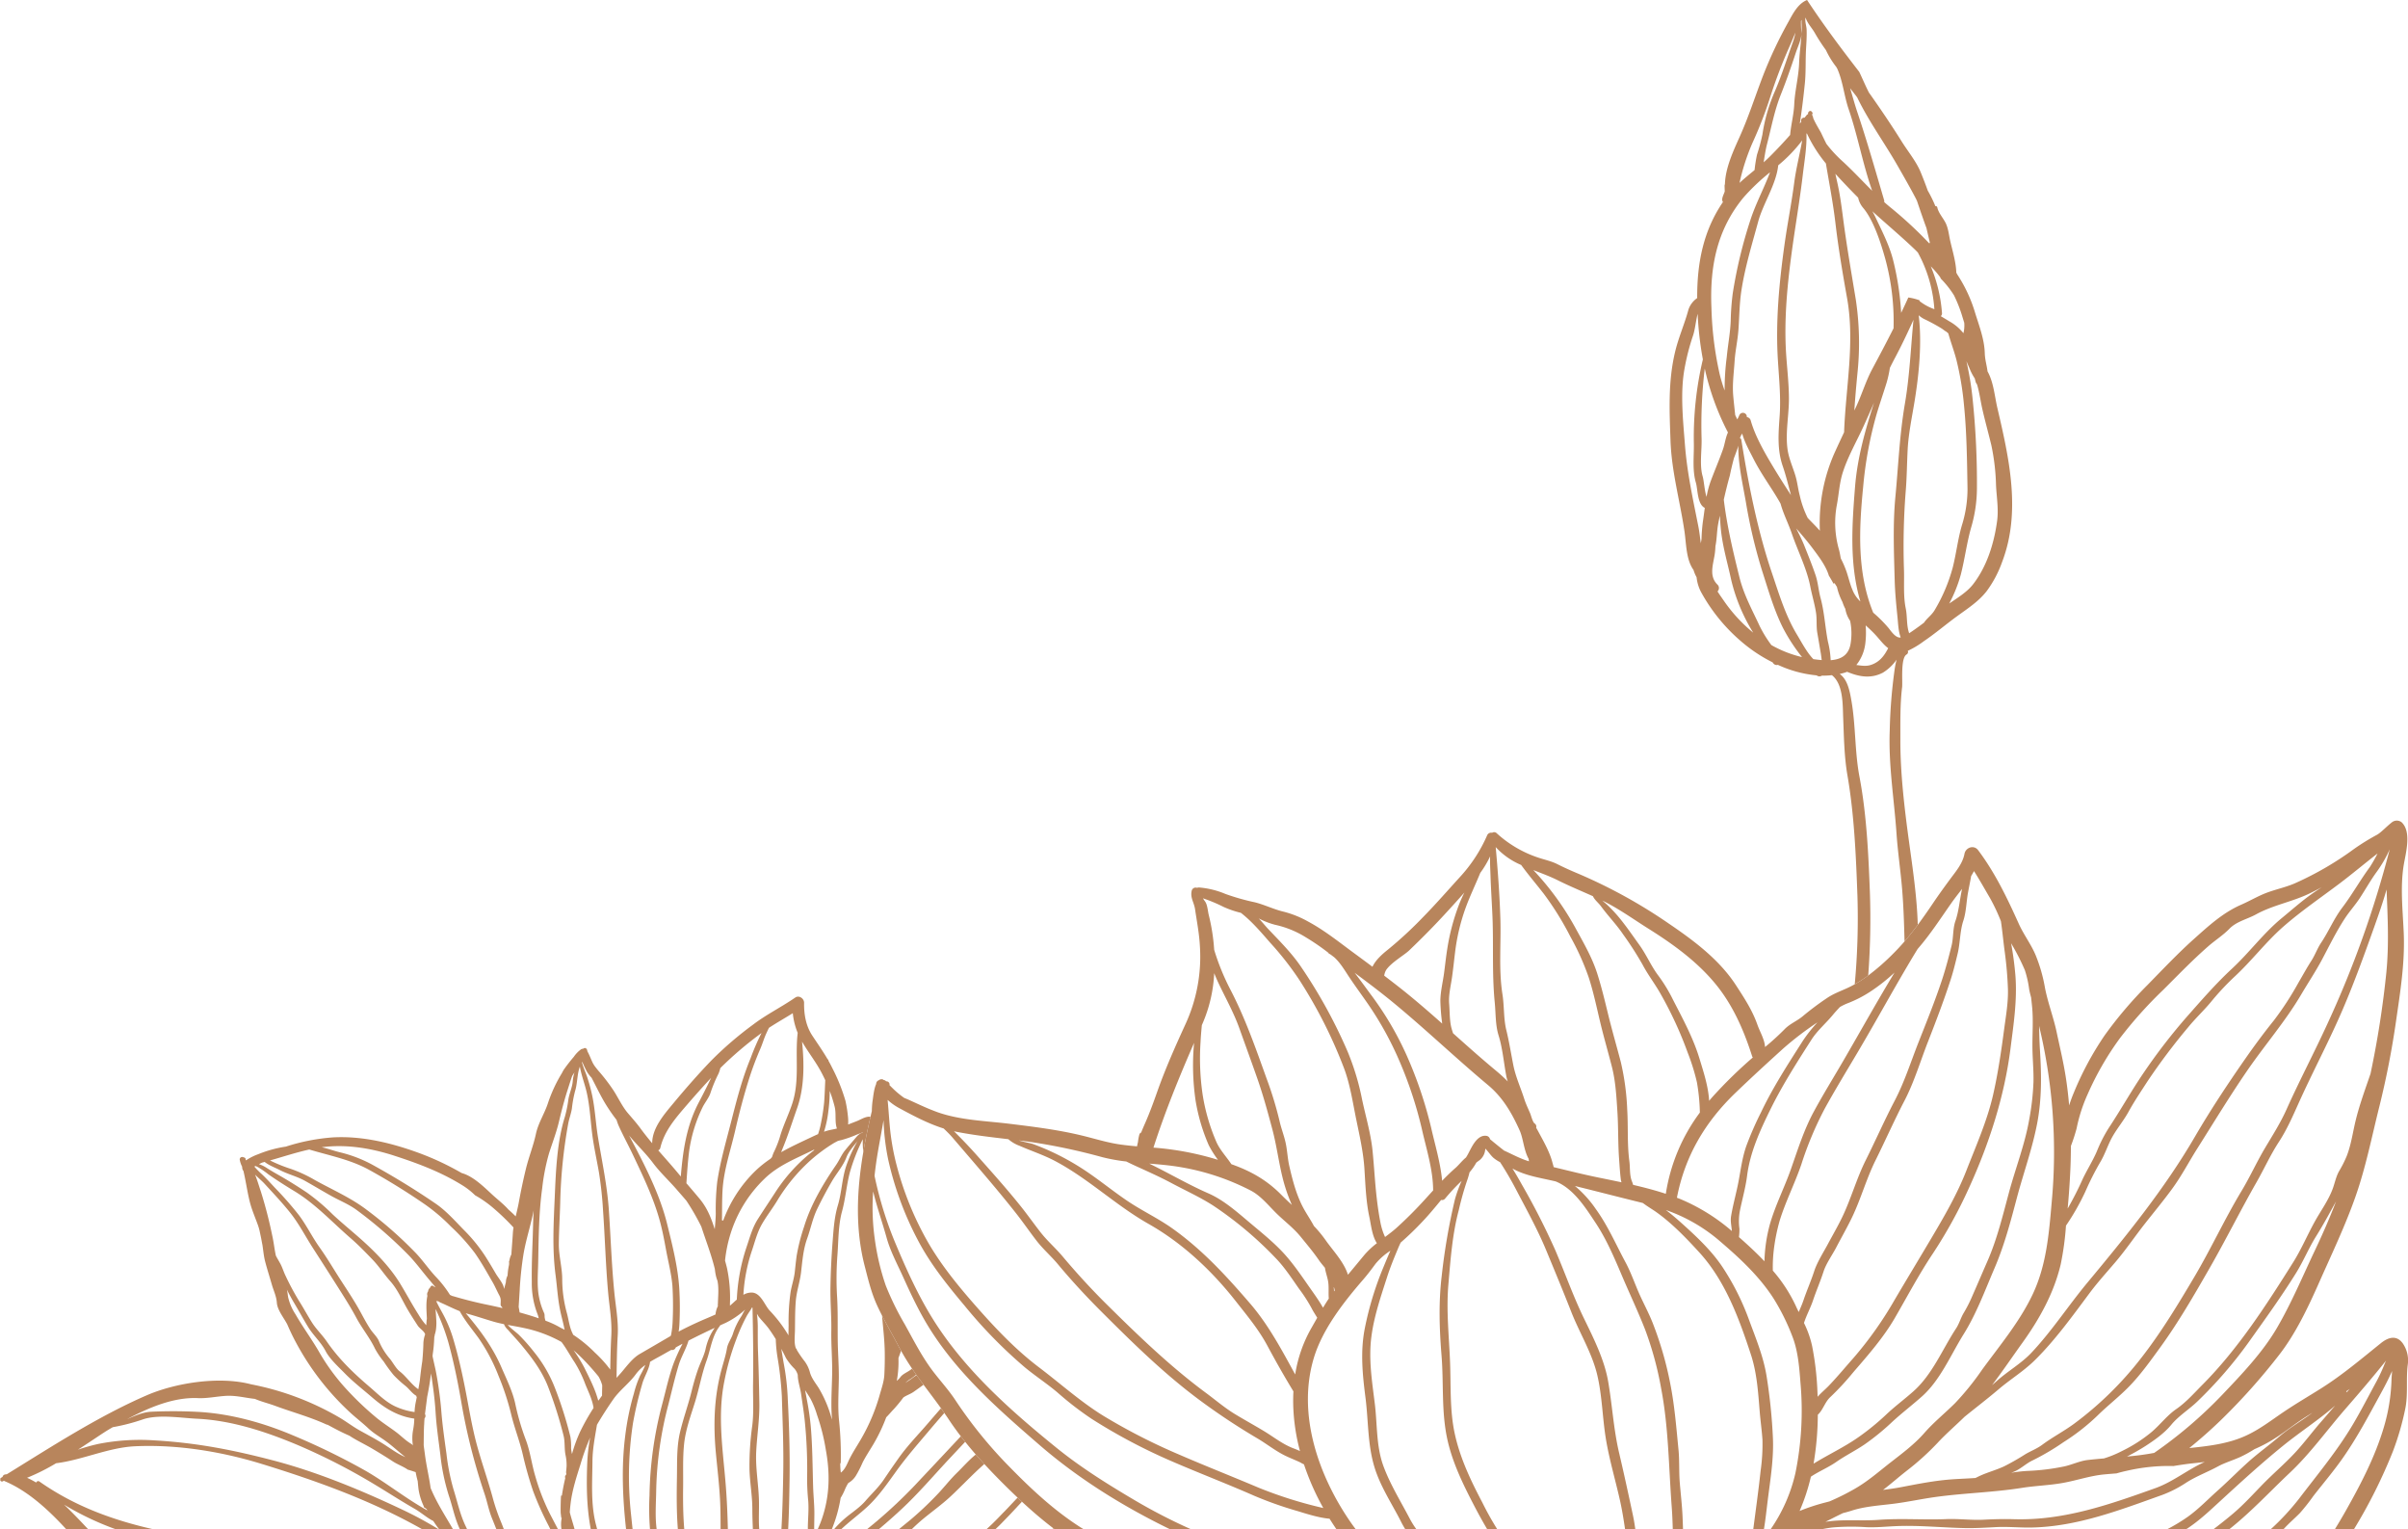<svg xmlns="http://www.w3.org/2000/svg" xmlns:xlink="http://www.w3.org/1999/xlink" viewBox="0 0 934.394 593.263"><defs><clipPath id="f37d3687-af3d-46a6-995d-291950476f19" transform="translate(0 0)"><rect x="0.12" y="-0" width="934.274" height="593.263" fill="none"/></clipPath></defs><title>lotus</title><g id="a4e441a8-b953-4b2d-bbe4-22065e4dd248" data-name="Слой 2"><g id="bdc2a2ba-bb2a-46a1-81d3-58e31e85fb33" data-name="Layer 1"><path d="M710.37,256.11a36.193,36.193,0,0,0-1.076-7.24c-1.104-5.697-1.334-11.294-2.853-16.904-.816-2.995-.97-6.041-1.985-8.994-1.307-3.827-2.829-7.581-4.328-11.336-.878-2.2-1.996-4.423-3.151-6.664,2.291,2.593,4.527,5.237,6.608,8.03,2.049,2.754,4.96,6.515,6.08,10.309.509.811,1.155,1.883,1.781,3.088a1.571,1.571,0,0,0,.42-.19c.297.466.602.934.886,1.409a1.036,1.036,0,0,0,.062.127,23.94,23.94,0,0,0,2.141,5.81,15.264,15.264,0,0,0,1.1,2.643,11.64,11.64,0,0,0,1.868,4.654,24.112,24.112,0,0,1,.214,8.616c-.688,4.832-3.943,6.371-7.767,6.642Zm-6.712-.405c-2.483-2.512-4.598-6.593-6.348-9.486-4.536-7.509-6.975-15.8-9.776-24.061-5.607-16.569-9.074-34.336-11.845-51.594a.574.574,0,0,0-.514-.506,4.96,4.96,0,0,1,.765-1.707,1.116,1.116,0,0,1,.11-.126c.937,3.424,2.814,6.701,4.371,9.779,2.986,5.913,6.855,11.012,10.126,16.7.13.221.253.459.381.699,1.092,3.969,3.006,7.632,4.382,11.647,2.326,6.769,5.786,13.487,7.162,20.521.652,3.354,1.713,6.82,2.216,10.17.397,2.601.044,5.264.507,7.862.456,2.568.867,5.112,1.314,7.675.166.952.256,1.881.388,2.79-1.093-.083-2.189-.218-3.239-.363Zm-16.302-5.46a46.821,46.821,0,0,1-4.567-7.427c-2.935-6.344-6.141-12.094-7.837-18.945-2.474-10.001-4.838-19.878-6.055-30.049.71-3.131,1.471-6.258,2.346-9.36.459-2.247.995-4.48,1.581-6.701.514-1.332,1.015-2.672,1.46-4.007a8.974,8.974,0,0,0,.243-.908c-.069,7.274,1.675,14.718,2.921,21.818a202.499,202.499,0,0,0,6.309,26.73c2.406,7.474,4.598,15.198,8.126,22.233a68.875,68.875,0,0,0,7.37,11.28,44.586,44.586,0,0,1-11.897-4.664Zm-18.463-17.226c-.827-1.201-1.663-2.37-2.432-3.579a1.843,1.843,0,0,0,.026-2.601c-3.325-3.23-1.837-7.435-1.153-11.534a27.498,27.498,0,0,0,.315-3.429c.556-2.554.542-5.469.961-8.006.208-1.287.483-2.553.783-3.81.082,1.793.199,3.584.384,5.4.673,6.642,2.575,12.898,3.969,19.388a68.974,68.974,0,0,0,8.573,20.592,59.564,59.564,0,0,1-11.426-12.421Zm-6.695-40.246c-.794-2.525-1.006-6.286-1.508-8.004-1.273-4.338-.263-10.147-.413-14.656a182.503,182.503,0,0,1,1.233-27.14,100.376,100.376,0,0,0,9.003,24.795c-.946,2.013-1.25,4.601-1.92,6.492-1.46,4.147-3.215,8.196-4.748,12.322a37.008,37.008,0,0,0-1.647,6.191Zm-1.418,9.602a63.826,63.826,0,0,0-.523,6.745c-.094.547-.18,1.096-.284,1.634-.298-2.229-.542-4.482-.983-6.712-2.062-10.385-4.32-20.665-5.149-31.248-.739-9.505-1.91-20.407-.174-29.795a87.154,87.154,0,0,1,3.256-12.707c.852-2.469,1.085-5.668,1.826-8.542a129.115,129.115,0,0,0,2.027,17.675,130.849,130.849,0,0,0-3.502,32.476c.099,5.168-.655,10.37.803,15.392.758,2.594.5,8.309,3.446,9.734-.251,1.792-.472,3.584-.743,5.348ZM676.436,76.746a80.031,80.031,0,0,1,10.404-9.906c-2.304,6.141-5.515,12.087-7.546,18.288a181.989,181.989,0,0,0-6.915,28.614,98.049,98.049,0,0,0-.801,10.847c-.196,4.696-1.093,9.248-1.532,13.916a96.497,96.497,0,0,0-.823,12.982,59.96,59.96,0,0,1-1.867-6.067,132.515,132.515,0,0,1-3.255-26.013c-.675-15.764,2.071-30.151,12.335-42.661Zm3.493-21.108a158.619,158.619,0,0,0,6.951-17.894,197.081,197.081,0,0,1,7.629-19.959c.681-1.538,1.398-3.318,2.19-5.142a24.858,24.858,0,0,1-.942,3.538c-2.317,6.432-4.326,12.936-7.032,19.224a65.191,65.191,0,0,0-4.842,16.794,70.84,70.84,0,0,1-2.095,7.772,55.778,55.778,0,0,0-.95,6.007c-1.978,1.633-3.952,3.236-5.84,4.976a84.614,84.614,0,0,1,4.931-15.314Zm19.094-42.975a40.959,40.959,0,0,1-.172-4.527c.082-.139.159-.277.24-.419a12.051,12.051,0,0,0-.006,1.503c.211,5.118-.783,10.104-.957,15.21-.183,5.422-1.658,10.711-1.896,16.063-.177,3.969-1.269,7.918-1.593,11.858-2.511,2.842-5.102,5.608-7.766,8.267-.827.825-1.663,1.6-2.518,2.357.392-2.397.736-4.818,1.34-7.141,1.692-6.504,2.823-12.858,5.339-19.159,2.154-5.403,4.02-10.775,5.841-16.315.677-2.063,2.315-5.537,2.148-7.696Zm2.016-1.123c-.054-1.591-.768-3.204-.417-4.754.743,2.405,2.454,3.906,3.773,6.307a72.374,72.374,0,0,0,4.123,6.324,33.944,33.944,0,0,0,3.817,6.288,1.131,1.131,0,0,0,.095.088c.156.287.333.558.492.842,2.227,4.992,2.659,10.562,4.421,15.698,3.552,10.363,5.486,21.341,9.136,31.678-3.764-3.727-7.357-7.613-11.284-11.24a51.043,51.043,0,0,1-6.476-6.96c-.704-1.383-1.37-2.782-2.033-4.199-.329-.702-2.322-3.841-3.127-5.891a1.363,1.363,0,0,0-.274-.851,1.093,1.093,0,0,1,.025-.828.258.258,0,0,0-.011-.354c-.104-.131-.212-.26-.318-.394-.509-.616-1.336.002-1.385.615-.004.121.009.241.009.364a1.228,1.228,0,0,0-.566.39c-.252.339-.53.658-.792.996a1.174,1.174,0,0,0-1.284,1.604c-.185.229-.379.452-.566.678.785-5.163,1.429-10.367,1.951-15.565.457-4.511.203-8.991.47-13.511.146-2.453.309-4.861.221-7.326Zm18.937,25.336c.234.3.458.614.686.918,4.374,9.082,10.56,17.572,15.581,26.333,2.379,4.152,4.754,8.287,6.985,12.518.228.434.446.88.649,1.328,1.193,3.546,2.379,7.024,3.669,10.525q.642,2.813,1.312,5.625a.685.685,0,0,0-.196.328A160.756,160.756,0,0,0,733.985,80.8c-.977-.778-1.919-1.585-2.849-2.407a1.537,1.537,0,0,0-.038-.786c-3.336-11.365-6.608-22.859-10.377-34.09-1.036-3.077-1.874-6.204-2.8-9.308.672.893,1.356,1.778,2.055,2.666Zm32.79,70.529a2.864,2.864,0,0,1,.339.688,38.233,38.233,0,0,1,5.109,6.452,53.592,53.592,0,0,1,3.121,7.851c.268.914.568,1.851.864,2.797a12.439,12.439,0,0,1-.315,4.069,18.594,18.594,0,0,0-5.418-4.583c-1.125-.681-2.254-1.363-3.376-2.043a1.322,1.322,0,0,0,.483-1.09v-.091c-.005-.065-.018-.117-.025-.176a57.864,57.864,0,0,0-4.333-17.963,38.129,38.129,0,0,1,3.551,4.089Zm10.39,32.973q.568,1.288,1.127,2.601a20.449,20.449,0,0,0,1.995,3.822c.119.459.234.908.355,1.347a2.074,2.074,0,0,0,.499.891c.95,3.083,1.334,6.254,2.055,9.497,1.074,4.792,2.419,9.553,3.563,14.331a84.603,84.603,0,0,1,1.78,15.305c.22,4.66,1.047,9.224.428,13.897-1.152,8.62-3.943,17.652-9.308,24.568-2.371,3.059-6.04,5.266-9.277,7.495a54.922,54.922,0,0,0,4.49-11.22c1.534-5.987,2.306-12.181,3.964-18.106a54.421,54.421,0,0,0,2.298-15.349,316.395,316.395,0,0,0-1.632-34.238,119.681,119.681,0,0,0-2.432-15.024c.031.064.066.124.095.183Zm-16.551,101.164c-1.041.789-2.098,1.575-3.176,2.333-.849.598-1.716,1.214-2.606,1.781-1.083-3.046-.673-6.484-1.326-9.645-.97-4.682-.546-9.885-.672-14.648a273.702,273.702,0,0,1,.633-30.411c.472-5.523.503-11.07.787-16.602.331-6.211,1.707-12.675,2.706-18.818,1.713-10.539,2.877-22.487,1.578-33.239a9.461,9.461,0,0,0,2.256,1.532,73.113,73.113,0,0,1,6.763,3.679c.465.338.924.671,1.37,1.02-.02-.039-.036-.084-.053-.125.397.292.774.6,1.142.917.977,3.474,2.278,6.888,3.177,10.378a116.708,116.708,0,0,1,2.916,17.436c1.078,10.756,1.184,21.623,1.367,32.422a47.61,47.61,0,0,1-2.216,14.364c-1.537,5.29-2.152,10.856-3.511,16.223a65.213,65.213,0,0,1-7.027,16.557c-1.158,1.965-2.999,3.132-4.108,4.846Zm-11.127-48.76c-1.013,10.635-.556,21.519-.272,32.184.13,4.926.598,9.597,1.094,14.468.282,2.796.315,5.328,1.239,7.86-1.96.337-3.806-2.565-4.752-3.715a51.693,51.693,0,0,0-5.907-5.903c-6.333-15.558-5.542-32.264-3.897-48.867a150.048,150.048,0,0,1,5.185-28.04c1.212-4.125,2.635-8.175,3.901-12.285a41.955,41.955,0,0,0,1.265-5.755c.651-1.315,1.314-2.626,2.007-3.928,2.289-4.294,4.415-8.758,6.452-13.175.236-.518.474-1.056.71-1.598-1.054,10.874-1.477,21.775-3.332,32.58-2.073,12.102-2.533,24.002-3.693,36.174Zm-9.509,65.165c-1.843.615-3.737.275-5.634.026a16.492,16.492,0,0,0,3.484-8.414,34.209,34.209,0,0,0,.124-6.954c1.316,1.19,2.622,2.399,3.826,3.704,1.706,1.856,3.058,3.776,4.917,5.137-1.504,2.922-3.292,5.372-6.717,6.501Zm5.544-157.691a92.699,92.699,0,0,1,3.259,27.105c-2.673,5.298-5.453,10.549-8.282,15.831-2.516,4.709-4.011,9.851-6.287,14.676-.216.461-.435.927-.653,1.389.309-4.715.732-9.519,1.184-14.218a113.199,113.199,0,0,0-.602-28.747c-1.724-10.488-3.568-20.985-4.932-31.528-.631-4.876-1.26-9.651-2.371-14.464-.205-.903-.412-1.878-.639-2.87,2.89,3.119,5.828,6.241,8.842,9.258a8.987,8.987,0,0,0,1.912,3.921c4.04,4.731,6.893,13.634,8.569,19.648Zm8.988,15.149c-.896,2.006-1.835,3.987-2.781,5.965a110.016,110.016,0,0,0-3.001-19.99c-1.288-5.372-3.779-10.418-6.148-15.385-.652-1.376-1.277-2.754-2.035-4.04,5.433,4.943,11.056,9.623,16.386,14.718.439.419.86.851,1.279,1.286.458.866.908,1.731,1.343,2.621a53.025,53.025,0,0,1,5.065,19.428c-.04-.037-.077-.075-.124-.112a19.695,19.695,0,0,1-5.64-3.109,2.083,2.083,0,0,0,.062-.262,21.31,21.31,0,0,0-4.406-1.12Zm-50.62,24.183c.452,7.305,1.206,14.488.688,21.815-.461,6.638-1.006,12.954,1.177,19.341,1.279,3.748,2.208,7.546,3.217,11.332-2.286-3.524-4.562-7.085-6.714-10.651-3.358-5.563-7.096-11.987-8.887-18.249a1.786,1.786,0,0,0-1.506-1.366c-.024-.2-.033-.396-.077-.6a1.528,1.528,0,0,0-2.783-.288c-.284.657-.564,1.235-.86,1.784-.271-.558-.538-1.116-.809-1.672-.258-2.482-.547-4.958-.767-7.445-.395-4.476.236-8.908.522-13.384.258-4.107,1.189-8.071,1.486-12.17.373-5.113.378-10.18,1.152-15.266,1.378-9.062,4.147-18.07,6.551-26.904,1.865-6.858,6.979-14.375,7.744-21.733a57.808,57.808,0,0,0,9.304-9.66c-.973,5.492-2.389,10.942-3.11,16.488-1.036,7.94-2.613,15.791-3.724,23.719-2.084,14.871-3.528,29.879-2.604,44.909Zm16.269,65.663c.007.211.031.42.042.633-1.524-1.707-3.167-3.288-4.735-4.953a37.531,37.531,0,0,1-3.06-8.617c-.708-2.6-.94-5.273-1.733-7.861-1.101-3.598-2.642-6.838-3.092-10.618-.767-6.409.644-12.986.604-19.416-.039-6.874-1.023-13.731-1.272-20.606-.534-14.818,1.378-29.741,3.566-44.363,1.087-7.231,2.227-14.415,3.089-21.677.62-5.254,1.572-10.537,1.418-15.833.039-.079.097-.154.141-.236A54.192,54.192,0,0,0,708.516,63.417c1.303,7.729,2.796,15.383,3.711,23.21,1.134,9.663,2.776,19.337,4.49,28.918,3.124,17.433-.514,34.766-1.138,52.146-1.255,2.666-2.503,5.338-3.72,8.019a67.26,67.26,0,0,0-5.709,29.541Zm12.368,22.838c-.71-1.874-1.193-3.874-1.857-5.9a37.487,37.487,0,0,0-2.355-5.536c-.222-1.123-.401-2.257-.699-3.38a37.624,37.624,0,0,1-.831-17.441c.805-4.197.959-8.321,2.263-12.454,1.896-5.993,5.157-11.699,7.797-17.391,1.512-3.264,2.939-6.531,4.364-9.798-3.398,10.622-6.459,21.265-7.374,32.7-1.224,15.301-2.174,30.094,2.073,44.456a12.569,12.569,0,0,1-2.957-4.226q-.195-.519-.424-1.03Zm7.063,117.911c-.56-14.768-1.276-30.206-4.042-44.718-1.837-9.65-1.424-19.614-3.089-29.283-.679-3.972-1.522-8.378-4.569-10.552.664-.149,1.332-.321,1.991-.521.3-.097.593-.205.878-.319,4.622,1.954,9.226,2.777,13.912.327a17.954,17.954,0,0,0,5.294-5.038,34.347,34.347,0,0,0-.858,4.462,201.532,201.532,0,0,0-1.81,23.051c-.509,13.515,1.713,26.605,2.637,40.017.488,7.077,1.548,14.128,2.144,21.209.578,6.859.793,13.704.96,20.58,1.797-2.08,3.493-4.233,5.133-6.433-.302-10.757-1.943-21.728-3.366-32.072-1.771-12.935-3.407-26.555-3.387-39.582.011-6.754-.139-13.856.682-20.564.251-2.082-.658-11.369,1.755-12.677a1.097,1.097,0,0,0,.441-1.411,33.776,33.776,0,0,0,6.183-3.696c4.522-3.051,8.655-6.612,13.065-9.813,4.046-2.938,8.298-5.672,11.392-9.677a43.508,43.508,0,0,0,6.004-11.376c7.394-19.415,2.673-40.151-1.868-59.607-1.1-4.721-1.431-9.828-3.759-14.123-.027-.045-.049-.093-.075-.137-.267-2.306-.99-4.456-1.061-6.999-.15-5.585-2.269-10.819-3.89-16.153a56.106,56.106,0,0,0-6.663-14.237c-.04-.07-.084-.136-.124-.205-.115-.232-.245-.444-.368-.671-.135-4.128-1.462-8.375-2.36-12.32-.531-2.339-.75-4.984-1.874-7.137-.964-1.85-2.721-3.81-3.138-5.845a.584.584,0,0,0-.747-.485,48.809,48.809,0,0,0-2.975-6.075c-.842-2.388-1.769-4.752-2.723-7.083-1.716-4.196-4.909-8.006-7.326-11.87-4.026-6.448-8.348-12.823-12.776-19.078-1.334-2.609-2.472-5.334-3.733-7.98q-3.09-4-6.139-8.028c-4.906-6.503-9.65-13.096-14.126-19.881-3.55,1.426-5.442,5.223-7.283,8.557a168.164,168.164,0,0,0-9.817,20.855c-3.019,7.873-5.553,15.854-9.013,23.567-2.485,5.539-5.583,12.164-5.755,18.457a1.692,1.692,0,0,0-.139.727q.03,1.045.066,2.091c-.319,1.064-1.016,2.171-.985,3.27a1.436,1.436,0,0,0,.3.842c-7.734,11.301-10.058,23.894-10.007,37.267a8.913,8.913,0,0,0-3.37,4.418c-1.499,5.565-3.843,10.791-5.182,16.366-2.763,11.475-2.211,22.693-1.808,34.451.41,11.996,3.674,23.415,5.418,35.198.739,5.002.604,10.987,3.513,15.039a16.818,16.818,0,0,0,.608,1.662c.137.309.338.718.585,1.159a15.628,15.628,0,0,0,1.786,5.844,68.25,68.25,0,0,0,15.281,18.85,58.889,58.889,0,0,0,12.43,8.323c.064.098.124.193.195.284a1.667,1.667,0,0,0,1.865.692,45.754,45.754,0,0,0,15.014,4.08,1.803,1.803,0,0,0,2.067.104,30.494,30.494,0,0,0,3.874-.179c4.435,3.502,4.17,11.365,4.37,16.426.296,7.405.393,15.103,1.652,22.409,2.668,15.408,3.341,31.633,3.899,47.261a279.023,279.023,0,0,1-1.061,33.814,50.018,50.018,0,0,0,5.234-3.404,295.794,295.794,0,0,0,.638-32.43Z" transform="translate(0 0)" fill="#b8855c"/><path d="M368.265,566.011q3.13-3.342,6.262-6.685c-.567-.71-1.138-1.416-1.692-2.139q-8.985,9.609-18.001,19.188a188.367,188.367,0,0,1-18.426,16.888h4.581c3.108-2.608,6.148-5.295,9.064-8.021,6.415-6.001,12.214-12.816,18.212-19.231Z" transform="translate(0 0)" fill="#b8855c"/><path d="M347.983,570.448c3.947-5.451,8.247-10.353,12.584-15.493q2.893-3.44,5.867-6.81c-.427-.611-.851-1.225-1.286-1.829q-2.34,2.656-4.64,5.347c-3.954,4.637-8.311,9.053-11.837,14.039-1.921,2.717-3.833,5.467-5.687,8.236-2.029,3.032-4.787,5.579-7.167,8.336-2.097,2.423-4.791,4.176-7.268,6.183a41.652,41.652,0,0,0-4.922,4.806h2.779c3.222-3.037,6.74-5.592,10.062-8.643,4.47-4.102,7.987-9.301,11.515-14.172Z" transform="translate(0 0)" fill="#b8855c"/><g clip-path="url(#f37d3687-af3d-46a6-995d-291950476f19)"><path d="M408.256,593.263h.987c-.154-.116-.302-.237-.455-.353-.177.122-.355.234-.532.353Z" transform="translate(0 0)" fill="#b8855c"/><path d="M76.836,542.381c3.504.163,7.42-.683,10.864-.878,3.857-.216,7.455.77,11.189,1.174,2.518,1.08,5.266,1.737,7.93,2.719,6.588,2.43,13.462,4.284,19.85,7.219a.824.824,0,0,0,.414.082c2.788,1.512,5.588,3.01,8.508,4.264.401.261.8.525,1.21.772,2.543,1.53,5.224,2.814,7.778,4.327,2.626,1.558,5.267,3.164,7.821,4.842,1.799,1.186,3.938,1.927,5.722,3.144-.011.014-.013.027-.022.04,1.079.304,2.137.648,3.191,1.01q.321,1.756.796,3.484.139,1.538.311,3.08a23.342,23.342,0,0,0,1.819,6.177c.137.329.247.657.368.986a2.375,2.375,0,0,1,1.282,1.137c-8.292-4.522-16.283-11.003-24.283-15.545a266.91,266.91,0,0,0-28.437-13.809c-11.488-4.82-24.062-8.253-36.512-8.9-5.985-.31-11.925-.321-17.912-.046-3.246.146-6.355,1.553-9.436,2.909,8.567-4.593,18.188-8.62,27.548-8.188Zm76.891,13.2c-2.421-1.815-4.965-3.431-7.331-5.328a117.378,117.378,0,0,1-12.755-12.205,81.057,81.057,0,0,1-10.106-14.088c-2.842-4.821-6.119-9.281-8.895-14.13a20.573,20.573,0,0,1-2.818-6.51c-.192-1.049-.232-2.059-.503-3.06.884,1.792,1.83,3.554,2.842,5.248,1.844,3.085,3.555,6.251,5.414,9.292,1.998,3.268,4.959,5.861,6.763,9.31,1.621,3.107,4.977,6.121,7.411,8.613,3.273,3.356,7.061,6.276,10.607,9.338,4.997,4.32,10.062,7.39,16.406,8.267a25.963,25.963,0,0,1-.47,4.419,17.694,17.694,0,0,0-.068,5.989,2.505,2.505,0,0,0-.774-.683c-2.139-1.266-3.758-2.999-5.723-4.472Zm-42.886-60.594c-.759-1.523-1.248-3.252-2.049-4.734-.556-1.028-1.191-2.053-1.737-3.112-.572-2.535-.814-5.162-1.392-7.702a171.344,171.344,0,0,0-4.426-17.155c-.734-2.173-1.389-4.45-2.255-6.598,1.248,1.283,2.681,2.448,3.594,3.442,3.35,3.649,6.781,7.281,9.885,11.142,3.476,4.318,5.959,9.222,8.944,13.861,3.015,4.675,6,9.337,8.984,14.038,2.736,4.322,5.499,8.582,7.909,13.094,2.192,4.093,5.257,7.771,7.218,11.938a31.042,31.042,0,0,0,3.373,4.98,57.424,57.424,0,0,0,3.866,5.272,43.107,43.107,0,0,0,4.368,4.015c1.643,1.262,2.635,2.975,4.404,4.009a1.194,1.194,0,0,0,.196.538c-.134.659-.26,1.323-.401,1.98a22.927,22.927,0,0,0-.452,3.786,26.582,26.582,0,0,1-7.451-2.163c-3.806-1.753-6.871-4.939-10.027-7.629-6.333-5.403-11.879-10.739-16.62-17.612-1.746-2.536-4.083-4.748-5.715-7.332-1.762-2.787-3.33-5.733-5.127-8.536a102.58,102.58,0,0,1-5.089-9.522Zm-11.707-42.648c.225.092.492.198.834.37a34.156,34.156,0,0,1,4.177,2.858c3.204,2.249,6.71,4.474,10.046,6.496,8.208,4.961,14.6,11.978,21.808,18.223,3.035,2.628,5.685,5.376,8.466,8.256,2.587,2.681,4.564,5.768,7.021,8.534,2.856,3.21,4.602,7.386,6.759,11.06,1.217,2.073,2.535,4.084,3.839,6.104.752,1.16,2.546,2.125,2.891,3.409a11.671,11.671,0,0,0-.677,3.237c-.053,2.395-.208,4.781-.431,7.153-.385,2.505-.69,5.006-.952,7.52-.181,1.127-.382,2.245-.589,3.365-2.677-1.795-4.692-4.979-7.219-6.911-1.42-1.083-2.671-3.482-3.804-4.878a25.9,25.9,0,0,1-4.207-6.721c-.633-1.711-2.382-3.261-3.401-4.816-1.36-2.081-2.538-4.284-3.724-6.469-2.454-4.512-5.332-8.759-8.108-13.072-2.624-4.084-5.039-8.199-7.864-12.159-2.884-4.049-5.043-8.552-8.031-12.53a132.034,132.034,0,0,0-9.27-10.566c-1.649-1.769-3.259-3.557-5.014-5.224a34.358,34.358,0,0,1-2.995-3.019c.15-.07.298-.145.445-.22Zm2.242-1.167c.12-.053.236-.108.353-.163.322-.082.642-.174.964-.26,1.696,1.373,4.132,2.247,5.925,3.177,3.166,1.641,6.62,2.426,9.76,4.185,3.382,1.897,6.701,3.897,10.075,5.789,3.303,1.854,6.785,3.208,9.874,5.449a166.85,166.85,0,0,1,19.714,17.052c2.886,2.888,5.254,6.123,7.854,9.256,1.072,1.29,2.144,2.539,3.184,3.793a2.151,2.151,0,0,0-.708-.335.806.806,0,0,0-.575-.346c-.02-.002-.042,0-.064-.004-.406-.058-.684.319-.75.67a1.919,1.919,0,0,0-.547.622,1.165,1.165,0,0,0-.269.842,1.873,1.873,0,0,0-.322,1.786c-.613,2.858-.33,5.828-.205,8.746-.002.07,0,.136.003.207-.029.159-.058.313-.089.481-.05.665-.103,1.336-.152,2.004a26.497,26.497,0,0,1-3.038-4.201c-2.547-3.995-4.755-8.167-7.235-12.198-4.033-6.541-9.994-12.56-15.727-17.588-3.442-3.019-6.979-5.923-10.329-9.045a79.865,79.865,0,0,0-10.026-8.481c-3.691-2.465-7.447-4.807-11.312-6.99-1.623-.913-3.233-1.875-4.796-2.889a12.607,12.607,0,0,0-2.441-1.111c.288-.153.577-.305.879-.448Zm18.642-5.233c7.784,2.351,15.782,3.846,23.006,7.775a254.762,254.762,0,0,1,21.844,13.496,70.715,70.715,0,0,1,10.061,8.564,79.029,79.029,0,0,1,9.299,10.276c2.569,3.649,4.739,7.564,6.966,11.424.933,1.615,1.625,3.31,2.507,4.94.799,1.48.585,2.088.554,3.649a1.027,1.027,0,0,0,.522.918.976.976,0,0,0,.234.476q-2.841-.664-5.671-1.244c-4.19-.855-8.289-1.87-12.397-3.06-.532-.157-1.061-.305-1.577-.446q-.373-.198-.761-.372a43.278,43.278,0,0,0-5.276-6.808c-2.816-2.954-5.09-6.359-7.892-9.329a155.146,155.146,0,0,0-19.136-16.858c-6.139-4.675-13.313-7.793-20.047-11.515a52.361,52.361,0,0,0-9.427-4.38,58.924,58.924,0,0,1-8.055-3.265c5.07-1.436,10.084-3.101,15.246-4.241Zm33.022,2.413c9.455,3.071,18.397,6.434,26.86,11.77a28.041,28.041,0,0,1,4.45,3.573,43.949,43.949,0,0,1,7.367,5.197,90.949,90.949,0,0,1,7.513,7.259.33.33,0,0,1,.03.025c-.116.751-.211,1.508-.253,2.258-.163,2.747-.404,5.477-.578,8.216a7.742,7.742,0,0,0-.756,2.322c-.022.072-.058.152-.082.227a.979.979,0,0,0-.024.692c-.018.256-.035.507-.04.765a24.762,24.762,0,0,0-.569,4.172,5.929,5.929,0,0,0-.657,2.616c-.233.853-.465,1.717-.679,2.58a4.558,4.558,0,0,1-.115-.461c-.284-1.731-2.247-3.978-3.131-5.5-1.345-2.304-2.695-4.582-4.134-6.822a62.535,62.535,0,0,0-8.228-10.082c-3.415-3.493-6.857-7.409-10.899-10.183-8.051-5.517-16.325-10.56-24.876-15.275a51.58,51.58,0,0,0-12.547-4.73c-2.11-.531-4.483-1.385-6.853-1.912,9.484-1.259,19.177.36,28.201,3.293Zm50.247,66.823a51.287,51.287,0,0,1,14.595,5.424c1.925,2.554,3.356,5.317,5.149,7.967a47.089,47.089,0,0,1,4.144,8.55c1.228,2.985,2.67,5.881,3.146,9.067a85.242,85.242,0,0,0-5.274,9.371,57.52,57.52,0,0,0-3.09,8.517,17.349,17.349,0,0,1-.355-2.192,23.157,23.157,0,0,0-.271-4.516,152.74,152.74,0,0,0-5.987-18.911,51.811,51.811,0,0,0-8.145-14.005,70.876,70.876,0,0,0-5.797-6.562c-1.149-1.112-3.138-2.479-4.384-3.91,2.09.397,4.196.748,6.269,1.2Zm-1.623-14.726a.534.534,0,0,0,.051-.046.181.181,0,0,0-.049-.038,134.653,134.653,0,0,1,1.456-13.768c.976-5.782,2.857-11.323,3.96-17.028-.216,3.557-.243,7.131-.377,10.695-.205,5.693-.439,11.391-.346,17.091a32.681,32.681,0,0,0,2.235,12.475,10.345,10.345,0,0,1,.453,1.583c-2.439-.836-4.92-1.583-7.427-2.274-.013-.083-.02-.169-.033-.249q-.036-.264-.082-.522c-.072-.452-.156-.902-.247-1.354.139-2.19.267-4.375.406-6.565Zm7.18-11.008c.185-9.473.247-19.038,1.545-28.434a81.166,81.166,0,0,1,2.651-13.581c1.305-4.111,2.871-8.115,3.861-12.322,1.004-4.261,2.106-8.47,3.46-12.636.52-1.614,1.058-3.356,1.678-5.093.296-.461.595-.922.891-1.381a16.115,16.115,0,0,0-.686,3.469c-.183,2.394-1.308,4.65-1.684,7.019a48.282,48.282,0,0,1-1.361,6.743c-3.067,9.773-3.5,20.959-3.938,31.138-.441,10.141-1.013,20.17.319,30.26.605,4.598.838,9.052,1.764,13.632.468,2.335,1.151,4.613,1.604,6.955a5.685,5.685,0,0,0,.165.657c-.545-.282-1.092-.56-1.649-.824a34.328,34.328,0,0,0-5.791-2.693,5.402,5.402,0,0,1-.236-.844c-.203-.726.009-1.454-.3-2.126a27.766,27.766,0,0,1-1.954-6.077c-.888-4.395-.421-9.401-.339-13.862Zm16.165-75.654c.591,3.38,1.879,6.624,2.657,10.009,1.173,5.16,1.431,10.399,2.067,15.629.621,5.147,1.777,10.221,2.67,15.326a146.259,146.259,0,0,1,1.601,14.871c.761,10.69,1.025,21.412,2,32.086.503,5.484,1.493,10.834,1.204,16.358-.234,4.419-.335,8.831-.408,13.248a48.21,48.21,0,0,0-5.976-6.609,51.065,51.065,0,0,0-8.41-6.902c-.119-.273-.247-.549-.384-.836-1.034-2.196-1.352-4.893-1.969-7.246a50.075,50.075,0,0,1-1.899-13.153c.053-4.679-1.365-9.365-1.314-14.093.055-5.248.382-10.516.534-15.764a195.064,195.064,0,0,1,3.113-30.849c.38-1.987,1.105-3.848,1.427-5.857a46.117,46.117,0,0,1,1.235-6.756c.937-2.946.743-6.496,1.852-9.462Zm.937-1.846a39.037,39.037,0,0,0,1.8,3.802,14.234,14.234,0,0,0,1.808,2.355c1.735,3.303,3.33,6.684,5.25,9.896a69.781,69.781,0,0,0,4.45,6.47,19.177,19.177,0,0,0,1.067,2.812c1.709,3.711,3.672,7.303,5.414,11.001,3.872,8.198,7.749,16.212,10.203,24.988,1.076,3.841,1.806,7.757,2.527,11.678.847,4.587,2.02,9.023,2.447,13.694a128.229,128.229,0,0,1,.098,13.962,33.079,33.079,0,0,1-.658,5.473.751.751,0,0,0-.176.245c-.179.106-.362.201-.54.307-3.786,2.229-7.588,4.423-11.385,6.63-3.22,1.868-5.537,5.489-8.024,8.172-.333.36-.653.728-.979,1.098.081-5.479.134-10.952.449-16.421.316-5.535-.718-10.871-1.274-16.357-1.083-10.657-1.425-21.407-2.146-32.089-.646-9.66-2.666-18.966-4.238-28.498-.862-5.224-1.096-10.492-2.148-15.692a67.223,67.223,0,0,0-1.953-7.352c-.677-2.063-1.583-3.938-2.104-5.988.038-.06.073-.124.112-.186Zm27.432,39.202c2.789,3.731,6.317,6.955,9.367,10.501,1.182,1.376,2.421,2.752,3.61,4.172a90.504,90.504,0,0,1,5.788,10.051c1.522,4.688,3.279,9.274,4.609,14.031.222.798.432,1.596.637,2.399a21.192,21.192,0,0,0,.39,2.507,13.515,13.515,0,0,0,.611,2.011c.038.19.079.375.108.565.463,2.716.137,5.682.073,8.441a2.146,2.146,0,0,0,.002.831c-.033.077-.066.161-.101.234a8.874,8.874,0,0,0-.825,3.041c-1.87.873-3.802,1.64-5.577,2.425-2.954,1.31-5.881,2.704-8.734,4.216a25.717,25.717,0,0,0,.3-2.827,127.95,127.95,0,0,0-.053-13.945c-.527-8.348-2.712-16.869-4.71-24.97-2.018-8.17-5.436-15.965-9.149-23.489-1.802-3.642-3.698-7.237-5.61-10.822,2.984,3.601,6.468,6.895,9.264,10.628Zm2.869-5.914c1.587-6.591,5.971-11.559,10.3-16.591,3.058-3.543,6.196-7.069,9.404-10.509-1.523,3.232-3.162,6.421-4.818,9.579-4.807,9.164-6.132,18.732-6.961,28.703-2.807-3.464-5.811-6.785-8.744-10.154a1.383,1.383,0,0,0,.819-1.028Zm22.602-28.803a16.127,16.127,0,0,0,.674-2.064c.146-.145.287-.302.428-.445a138.901,138.901,0,0,1,14.598-12.472c.318-.247.637-.481.957-.717a89.98,89.98,0,0,0-4.245,9.793c-3.226,7.775-5.351,16-7.422,24.141-2.004,7.882-4.337,15.807-5.533,23.855a95.052,95.052,0,0,0-.562,12.307c-.033,2.031-.214,4.033-.399,6.035-1.425-4.459-2.895-8.24-5.925-11.876q-2.508-3.01-5.072-5.959c.271-4.128.538-8.251,1.056-12.357a56.24,56.24,0,0,1,5.127-16.917c.891-1.919,2.64-3.925,3.213-5.923a55.156,55.156,0,0,1,3.105-7.401Zm19.575-17.724c3.014-1.976,6.152-3.744,9.212-5.65a26.721,26.721,0,0,0,1.899,7.63c-1.087,9.226.869,18.373-2.117,27.458-1.458,4.425-3.588,8.639-4.849,13.122a41.591,41.591,0,0,1-2.37,5.89c-.248.547-.439,1.16-.644,1.76-.188.196-.373.395-.541.602a43.079,43.079,0,0,0-5.731,4.556,51.696,51.696,0,0,0-12.663,19.466.725.725,0,0,0-.477-.097c.002-.13.013-.258.013-.388.047-3.696.009-7.407.208-11.094.421-7.916,3.12-15.59,4.888-23.261,1.634-7.096,3.48-14.173,5.718-21.105,1.176-3.643,2.554-7.215,4.069-10.726.873-2.015,1.448-4.132,2.401-6.139.26-.547.578-1.323.984-2.024Zm12.806,5.374c2.031,3.561,4.611,6.899,6.647,10.412.849,1.462,1.629,2.993,2.353,4.551-.124,2.874-.217,5.745-.435,8.613a79.563,79.563,0,0,1-1.327,8.563,27.697,27.697,0,0,1-1.035,3.751c-.983.427-1.944.886-2.895,1.334-3.865,1.826-7.729,3.598-11.407,5.68.163-.459.327-.891.49-1.279,2.128-5.124,3.843-10.553,5.689-15.797,2.847-8.084,2.796-17.2,1.92-25.828Zm10.21,26.926a59.961,59.961,0,0,0,.525-7.788,58.25,58.25,0,0,1,1.914,6.108c.684,2.701-.038,5.965.884,8.472-1.299.328-2.679.529-3.938.899-.362.108-.717.225-1.072.353a.056.056,0,0,1,.007-.022,42.807,42.807,0,0,0,1.68-8.022Zm5.158,11.244a44.504,44.504,0,0,0,6.009-2.15c.725-.274,1.455-.552,2.187-.825-.044.066-.084.132-.126.203-1.307.115-2.421,1.689-3.197,2.587-1.189,1.369-2.368,2.754-3.517,4.152-1.376,1.671-2.19,3.759-3.418,5.559-5.074,7.407-9.892,15.455-12.516,24.086a73.718,73.718,0,0,0-2.9,11.383c-.28,2.064-.487,4.139-.716,6.209-.285,2.589-1.158,5.109-1.612,7.676a80.949,80.949,0,0,0-.785,12.871c-.022,1.35-.04,2.695-.062,4.042-.11-.196-.218-.386-.331-.58a53.726,53.726,0,0,0-7.036-9.133c-1.936-2.148-3.383-6.836-6.902-6.902a6.37,6.37,0,0,0-3.209.877,65.172,65.172,0,0,1,3.255-16.992c1.178-3.436,2.029-7.025,3.815-10.205,1.821-3.228,4.141-6.161,6.059-9.332a69.411,69.411,0,0,1,12.757-15.497,63.449,63.449,0,0,1,8.915-6.651c.604-.379,1.277-.697,1.919-1.045.469-.117.935-.225,1.411-.333Zm1.737,10.161c-1.636,4.959-1.717,10.196-3.197,15.138-1.42,4.732-1.689,9.508-2.073,14.426-.45,5.812-.719,11.541-.813,17.38-.102,5.614.418,11.226.328,16.858-.099,5.603.424,11.156.324,16.763-.092,5.462-.509,11.05-.134,16.503.029.415.055.827.084,1.244-.111-.369-.223-.732-.34-1.096a47.035,47.035,0,0,0-4.88-11.253c-1.193-1.845-2.65-3.658-3.294-5.771a12.919,12.919,0,0,0-2-4.357,44.453,44.453,0,0,1-3.105-4.483.944.944,0,0,0-.428-.712c-.037-.119-.066-.236-.101-.351-.615-2.075-.256-4.507-.23-6.648.053-3.813.011-7.636.331-11.438.324-3.799,1.605-7.363,2.044-11.125.514-4.423.838-8.811,2.364-13.036,1.389-3.861,2.102-7.762,3.912-11.497,1.753-3.619,3.685-7.246,5.707-10.722,1.795-3.084,4.375-5.969,5.643-9.332.743-1.975,2.637-4.185,3.975-5.825a6.356,6.356,0,0,0,.419-.587,53.42,53.42,0,0,0-4.536,9.921Zm-45.096,54.128a2.139,2.139,0,0,0,.002-.63,55.885,55.885,0,0,0-1.129-13.923c-.233-.986-.494-1.961-.769-2.935a52.795,52.795,0,0,1,2.077-10.247,50.439,50.439,0,0,1,13.1-21.39c5.476-5.407,12.523-8.009,19.249-11.383a1.441,1.441,0,0,0,.262.102c-.269.194-.538.388-.798.591a65.695,65.695,0,0,0-14.589,16.146c-2.188,3.36-4.421,6.699-6.578,10.077-2.119,3.325-3.061,6.957-4.315,10.655a73.913,73.913,0,0,0-3.841,20.556c-.924.794-1.804,1.645-2.671,2.381Zm-49.559,30.898c-.014,1.323-.066,2.653-.064,3.982q-.664.894-1.312,1.813a.392.392,0,0,0-.19.068c-1.136-4.397-3.433-8.774-5.307-12.606a55.681,55.681,0,0,0-4.225-6.858c2.068,1.764,3.819,3.594,4.463,4.265,1.81,1.872,3.517,3.845,5.181,5.865a13.9,13.9,0,0,1,1.456,3.449.043.043,0,0,1-.002.022Zm-208.803,46.285a112.586,112.586,0,0,0,20.083,9.545H59.517c-15.453-3.509-30.356-8.8-44.212-18.52a.789.789,0,0,0-1.248.413,29.812,29.812,0,0,0-3.559-1.868,79.807,79.807,0,0,0,11.263-5.645c10.159-1.242,20.293-6.102,30.662-6.585,16.371-.763,33.641,2.082,49.181,6.867,21.691,6.678,42.725,14.304,62.247,25.338h6.345a144.006,144.006,0,0,0-14.433-7.785c-15.877-7.493-32.849-14.512-49.879-18.96-15.604-4.075-29.661-6.809-45.884-7.742a83.154,83.154,0,0,0-21.632,1.334,70.168,70.168,0,0,0-8.115,2.271c5.352-3.462,9.929-6.635,12.106-7.907.463-.271.935-.545,1.407-.818a77.961,77.961,0,0,0,12.055-3.149c6.097-1.85,14.364-.43,20.671-.126,13.478.644,26.825,5.054,39.204,10.276a238.769,238.769,0,0,1,30.005,15.425c5.083,3.063,10.037,6.282,15.193,9.23,2.536,1.453,4.714,3.471,7.259,4.746.705,1.116,1.46,2.178,2.254,3.205h5.372c-.195-.347-.389-.695-.592-1.038-2.923-4.977-5.922-9.704-8.088-14.961-.593-4.311-1.634-8.554-2.196-12.905-.168-1.29-.351-2.507-.494-3.702.026-2.536.031-5.063.143-7.585.044-.459.066-.92.077-1.383.031-.494.073-.99.113-1.482a1.36,1.36,0,0,0,.172-1.625c.015-.154.029-.313.051-.472q.403-3.109.796-6.221c.619-2.998,1.118-6.035,1.49-9.087.796,5.034,1.458,10.029,1.778,15.136.341,5.539,1.175,11.081,1.867,16.587a79.922,79.922,0,0,0,3.268,15.676c1.507,4.436,2.267,8.782,4.294,13.062h2.805c-.18-.384-.354-.77-.538-1.152-2.256-4.656-3.231-9.564-4.786-14.459a83.927,83.927,0,0,1-2.701-13.736c-.785-5.663-1.621-11.396-2.037-17.094a144.241,144.241,0,0,0-2.073-14.844c-.117-.662-.701-3.125-1.273-5.822.016-.214.027-.428.042-.639q.093-.692.188-1.385c.256-1.852.364-3.705.447-5.557a1.379,1.379,0,0,0,.142-.575c0-.036-.005-.06-.007-.093a16.928,16.928,0,0,0,.448-1.747,19.78,19.78,0,0,0,.145-4.677c-.059-.99-.123-2.028-.203-3.091.002-.19,0-.382,0-.578.214.481.428.964.638,1.434a80.215,80.215,0,0,1,4.275,11.471c2.122,7.673,3.734,15.603,5.074,23.444a229.632,229.632,0,0,0,5.299,23.449q1.699,6.026,3.705,11.974c1.038,3.111,1.612,6.344,2.857,9.391.58,1.423,1.14,2.858,1.716,4.286h2.899c-.397-1.035-.783-2.074-1.21-3.086a76.281,76.281,0,0,1-3.219-9.542c-1.879-6.814-4.263-13.486-6.104-20.317-1.894-7.03-3.008-14.113-4.406-21.249-1.299-6.65-2.829-13.391-4.774-19.888a50.968,50.968,0,0,0-3.197-8.048c-.966-1.958-2.344-4.183-3.352-6.393.269.027.545.053.825.071a4.586,4.586,0,0,0,.851.498c2.584,1.12,4.93,2.349,7.457,3.334,2.031,3.722,4.801,7.004,7.299,10.431a69.866,69.866,0,0,1,7.753,14.65,100.922,100.922,0,0,1,4.944,15.079c1.253,5.204,3.251,10.161,4.455,15.365a144.221,144.221,0,0,0,4.057,14.357,120.644,120.644,0,0,0,6.154,13.685c.168.344.338.699.508,1.053h2.967c-1.055-1.98-2.083-3.975-3.122-5.96a82.775,82.775,0,0,1-5.654-14.507c-1.424-4.697-2.017-9.828-3.775-14.388a95.566,95.566,0,0,1-4.059-13.954c-1.054-4.785-3.403-9.517-5.339-14.002-3.389-7.859-8.362-14.567-13.846-21.004.21.062.413.13.629.192,3.418.937,6.76,2.077,10.161,3.074,1.334.39,2.683.697,4.044.975a5.651,5.651,0,0,0,1.541,2.187c1.764,2.042,3.634,3.978,5.354,6.058,4.086,4.945,7.855,9.971,10.199,15.989a158.768,158.768,0,0,1,6.006,18.946c.655,2.602.243,5.235.832,7.841a18.23,18.23,0,0,1,.357,4.119c-.044.671-.099,1.341-.17,2.009a1.771,1.771,0,0,0,.084.858c-.04.159-.084.319-.123.478a.966.966,0,0,0-.298,1.206c-.534,2.247-.979,4.514-1.308,6.808a2.447,2.447,0,0,0-.344.048c-.108,1.896-.154,3.795-.15,5.68.005.309.007.618.016.931a.959.959,0,0,0,.015.141c.068.609.143,1.219.216,1.828a1.403,1.403,0,0,1,.183.064,11.655,11.655,0,0,0-.103,4.383h5.088c-.097-.365-.189-.733-.295-1.093-.531-1.804-1.1-3.63-1.567-5.473.088-1.508.242-2.816.33-3.568.633-5.155,2.278-10.176,3.831-15.111a89.211,89.211,0,0,1,3.733-10.338,69.04,69.04,0,0,0-1.14,10.298c-.307,8.653-.214,16.808,1.401,25.285h2.465q-.238-.927-.477-1.856c-2.057-7.976-1.409-16.41-1.345-24.556.037-4.781.97-9.449,1.749-14.139,1.971-3.354,4.125-6.697,6.319-9.854,2.485-3.564,6.201-6.217,8.75-9.74a16.26,16.26,0,0,1,3.709-3.601,42.377,42.377,0,0,1-2.007,4.075,39.366,39.366,0,0,0-2.443,6.999,100.626,100.626,0,0,0-3.312,15.982c-1.597,12.27-1.068,24.435.279,36.69h2.533c-.245-2.126-.445-4.255-.673-6.354a136.022,136.022,0,0,1,.823-34.83,144.658,144.658,0,0,1,3.523-15.001c.801-3.061,2.719-5.709,3.108-8.774,1.854-1.138,3.825-2.13,5.68-3.202.84-.485,1.689-.952,2.535-1.427a1.463,1.463,0,0,0,1.762-.976c.876-.477,1.745-.953,2.622-1.412a72.63,72.63,0,0,0-3.508,7.718c-1.885,5.222-3.063,10.816-4.509,16.181a146.659,146.659,0,0,0-4.803,34.957,100.075,100.075,0,0,0,.191,13.12h2.583c-.681-5.106-.235-10.181-.172-15.356a140.462,140.462,0,0,1,4.745-33.127c1.279-5.067,2.459-10.189,3.965-15.195.962-3.2,2.875-6.265,3.824-9.508,3.349-1.722,6.732-3.365,10.165-4.955a22.482,22.482,0,0,0-3.588,8.432c-.666,2.664-2.048,5.235-2.954,7.837-.966,2.778-1.762,5.619-2.468,8.472-1.314,5.308-3.202,10.439-4.454,15.766-1.339,5.676-1.094,11.533-1.195,17.33-.121,6.832-.173,13.586.359,20.304h2.486c-.466-5.498-.511-11.044-.446-16.577.072-5.48-.19-11.083.379-16.536.58-5.575,2.607-11.023,4.26-16.344,1.634-5.293,2.558-10.721,4.457-15.974,1.581-4.377,2.123-9.661,5.109-13.38a.471.471,0,0,0,.112-.278c.717-.327,1.429-.651,2.148-.971a31.746,31.746,0,0,0,7.628-5.195c-.554.752-1.01,1.831-1.445,2.541a27.474,27.474,0,0,0-3.283,6.747c-.6,2.009-2.013,3.714-2.357,5.8-.43,2.597-1.345,5.389-2.04,7.949-3.021,11.041-3.306,21.914-2.198,33.29.564,5.813,1.234,11.584,1.554,17.414.208,3.832.195,7.674.221,11.514h2.817c-.128-5.768-.375-11.528-.831-17.252-1.076-13.528-3.263-26.635-.54-40.144a99.21,99.21,0,0,1,4.584-16.167,71.091,71.091,0,0,1,4.107-9.178c.646-1.158,1.481-2.207,2.083-3.356.053.044.104.097.157.15.227,9.874.364,19.868.214,29.755-.084,5.337.355,10.695-.309,16.005a111.974,111.974,0,0,0-1.074,16.873c.137,5.2,1.114,10.3,1.109,15.546-.003,2.591.104,5.18.205,7.768h2.472c-.023-.353-.05-.707-.068-1.06-.177-3.314.035-6.657-.038-9.982-.143-6.4-1.38-12.576-1.071-19.013.308-6.375,1.351-12.619,1.223-19.023-.123-6.439-.255-12.869-.5-19.306-.137-3.415-.119-6.833-.112-10.251a42.666,42.666,0,0,0-.329-4.953c.35.567.637,1.048.798,1.248,1.308,1.648,2.748,3.008,3.974,4.739.902,1.273,1.744,2.551,2.536,3.848a54.018,54.018,0,0,0,.69,7.127,131.936,131.936,0,0,1,1.673,15.149c.281,9.737.713,19.541.545,29.284-.129,7.4-.297,14.803-.713,22.193h2.614c.348-6.585.46-13.185.549-19.774.139-10.155-.165-20.395-.69-30.532a92.063,92.063,0,0,0-1.493-13.59c-.11-.556-.582-3.295-1.028-6.097.618,1.148,1.211,2.317,1.791,3.523a22.189,22.189,0,0,0,3.391,4.245,6.517,6.517,0,0,1,1.206,2.329c.003,2.467.953,4.975,1.295,7.413.487,3.471,1.067,6.933,1.42,10.419a187.284,187.284,0,0,1,.915,22.263,83.727,83.727,0,0,0,.421,8.662c.278,3.351-.081,6.864-.137,10.225-.004.295.006.609.01.914h2.445c.015-1.859.048-3.718.073-5.578.046-3.68-.369-7.215-.481-10.863-.236-7.772-.243-15.539-.902-23.301a100.786,100.786,0,0,0-1.453-10.143q-.384-2.037-.759-4.079c.695,1.076,1.392,2.158,2.06,3.254a34.77,34.77,0,0,1,2.571,6.338,79.056,79.056,0,0,1,3.416,13.579c1.691,9.226,1.51,18.07-1.615,26.983-.456,1.305-.981,2.568-1.545,3.81h5.475a55.308,55.308,0,0,0,3.429-12.18,21.326,21.326,0,0,0,1.771-3.511,18.536,18.536,0,0,1,1.182-2.236,8.476,8.476,0,0,0,2.937-2.813,42.715,42.715,0,0,0,2.644-5.193c1.261-2.45,2.796-4.759,4.207-7.123a66.363,66.363,0,0,0,4.95-10.388c1.01-1.003,1.925-2.119,2.768-2.983a57.458,57.458,0,0,0,3.885-4.708c1.228-.862,2.679-1.286,3.914-2.141,1.319-.915,2.613-1.864,3.917-2.804q-1.374-1.848-2.715-3.723c-.576.415-1.162.818-1.733,1.239-.838.613-1.722,1.179-2.598,1.755a11.623,11.623,0,0,1,1.773-1.376,19.274,19.274,0,0,0,2.423-1.806c-.551-.777-1.083-1.568-1.618-2.356-.046.042-.09.087-.137.129-1.23,1.118-3.332,1.81-4.306,3.096a11.236,11.236,0,0,1-1.48,1.559,40.783,40.783,0,0,0,.648-8.845c.325-.951.674-1.894,1.026-2.836-.286-.518-.591-1.02-.865-1.548-2.112-4.069-4.44-8.049-6.535-12.136.399,4.725.987,9.443,1.058,14.192.044,2.928-.013,5.894-.161,8.816-.135,2.67-1.191,5.565-1.896,8.136a73.923,73.923,0,0,1-6.735,16.058c-1.532,2.745-3.299,5.334-4.741,8.135-.985,1.918-1.737,4.306-3.512,5.609-.045-.353-.086-.706-.12-1.076-.07-.798-.097-1.572-.119-2.342a1.178,1.178,0,0,0,.216-.732,127.966,127.966,0,0,0-.619-15.603c-.611-5.434-.214-10.973-.137-16.437.075-5.155-.368-10.24-.419-15.383-.059-5.693.09-11.307-.271-16.994a120.307,120.307,0,0,1,.172-16.099c.388-5.341.322-11.401,1.74-16.576,1.36-4.977,1.748-10.053,3.012-15.061a74.597,74.597,0,0,1,5.065-13.017c-.007.415-.011.827-.011,1.244.004,1.268.096,2.536.197,3.803.787-4.614,1.749-9.207,2.81-13.766a3.499,3.499,0,0,0-.449-.041c-1.667-.025-3.422,1.173-4.931,1.752q-1.656.642-3.307,1.28a17.992,17.992,0,0,0-.009-2.532,51.274,51.274,0,0,0-1.019-6.633,70.315,70.315,0,0,0-5.162-12.84c-.443-.924-.933-1.833-1.44-2.728-.004-.066-.006-.132-.013-.198a.347.347,0,0,0-.285-.34c-1.847-3.184-4.004-6.216-6.009-9.274-2.469-3.762-3.219-8.27-3.146-12.693.022-1.61-1.945-3.025-3.407-2.02-5.352,3.692-11.2,6.558-16.397,10.518a137.949,137.949,0,0,0-16.183,13.901c-5.12,5.328-10.058,10.964-14.777,16.649-3.534,4.256-8.194,9.574-8.18,15.462-1.533-1.824-3.019-3.674-4.424-5.592-1.566-2.15-3.255-4.04-4.981-6.055-2.175-2.541-3.711-5.888-5.524-8.711a71.439,71.439,0,0,0-5.493-7.246,31.428,31.428,0,0,1-2.029-2.533l-.167-.267a8.665,8.665,0,0,1-.481-.849c-.705-1.457-1.23-2.959-2.026-4.373-.055-.22-.104-.441-.144-.665l-.035.022a.848.848,0,0,0-1.462-.38,1.457,1.457,0,0,0-.864.236,11.77,11.77,0,0,0-2.792,2.896,62.575,62.575,0,0,0-3.932,5.062c-.222.362-.421.732-.606,1.107-.033.071-.073.139-.113.208a56.867,56.867,0,0,0-5.486,11.923c-1.369,3.98-3.66,7.431-4.555,11.581-.986,4.575-2.733,8.873-3.848,13.409-1.059,4.326-1.992,8.767-2.79,13.151-.326,1.799-.787,3.63-1.213,5.46-.882-.931-1.834-1.799-2.807-2.651-1.967-2.218-4.357-4.002-6.518-6.011-3.118-2.891-7.239-6.959-11.641-8.165a107.726,107.726,0,0,0-16.203-7.645c-10.73-3.956-22.267-6.816-33.731-6.186a77.724,77.724,0,0,0-18.271,3.577,45.936,45.936,0,0,0-10.75,2.957,20.596,20.596,0,0,0-4.702,2.379c-.055-.07-.11-.136-.168-.203a.766.766,0,0,0-.52-.897c-.187-.057-.377-.117-.565-.178a.956.956,0,0,0-1.219.899,8.826,8.826,0,0,0,.95,2.84,2.899,2.899,0,0,0,.187,1.145,1.133,1.133,0,0,0,.296.436c.11.481.223.964.333,1.467.763,3.545,1.279,7.127,2.163,10.648.761,3.012,2.095,6.038,3.142,8.968a20.562,20.562,0,0,1,.622,2.111c.223,1.031.439,2.068.655,3.107.154.829.304,1.662.472,2.485.331,2.117.499,4.266,1.032,6.337.79,3.052,1.78,6.097,2.646,9.12.684,2.377,1.742,4.413,1.919,6.96.178,2.597,2.348,5.384,3.596,7.596.123.214.252.426.375.637,1.023,2.382,2.132,4.737,3.398,7.088a103.008,103.008,0,0,0,21.385,27.546c2.205,1.993,4.567,3.81,6.728,5.847,2.115,1.987,4.558,3.341,6.882,5.032,2.586,1.879,4.974,4.153,7.51,6.131-.123-.053-.24-.11-.368-.164-3.056-1.336-5.978-3.625-8.84-5.369-2.754-1.687-5.592-3.193-8.419-4.761-2.966-1.649-5.632-3.757-8.591-5.424a108.775,108.775,0,0,0-33.637-12.519c-12.533-3.309-29.561-.482-40.45,4.232-18.772,8.128-36.871,19.859-54.342,30.644-.223.029-.445.049-.666.093a1.19,1.19,0,0,0-.99.93c-.198.124-.399.25-.598.371a.769.769,0,1,0,.871,1.261c.077-.053.156-.108.234-.163a1.348,1.348,0,0,0,.342.214c9.146,3.848,17.15,11.334,23.869,18.652H34.225c-2.782-2.953-5.965-6.342-9.348-9.545Z" transform="translate(0 0)" fill="#b8855c"/></g><path d="M396.554,582.559q-.849-.787-1.691-1.585c-1.391,1.509-2.793,3.008-4.229,4.475-2.647,2.708-5.111,5.384-7.857,7.814h3.448c.565-.512,1.125-1.035,1.672-1.587,2.942-2.961,5.82-6.027,8.657-9.117Z" transform="translate(0 0)" fill="#b8855c"/><g clip-path="url(#f37d3687-af3d-46a6-995d-291950476f19)"><path d="M368.969,580.417c4.343-4.066,8.477-8.507,12.99-12.468q-1.685-1.828-3.319-3.695c-2.682,2.167-4.913,4.772-7.385,7.184-2.752,2.681-5.089,5.792-7.777,8.547a130.572,130.572,0,0,1-10.221,9.627c-1.485,1.225-2.988,2.418-4.453,3.651h4.965c1.489-1.453,3.022-2.86,4.635-4.185,3.502-2.879,7.255-5.561,10.565-8.661Z" transform="translate(0 0)" fill="#b8855c"/><path d="M349.31,430.085c5.5,2.974,10.971,5.843,16.876,7.7,1.184,1.148,2.379,2.291,3.433,3.528q4.086,4.77,8.17,9.528c5.645,6.584,11.339,13.295,16.693,20.115,2.679,3.411,5.131,6.999,7.788,10.428,2.52,3.252,5.605,5.896,8.232,9.052,5.387,6.465,11.071,12.591,17.027,18.536,12.17,12.156,24.325,24.088,38.162,34.326a255.212,255.212,0,0,0,22.289,14.744c3.418,2.026,6.534,4.5,10.057,6.33,2.113,1.103,4.395,1.93,6.545,2.962a10.595,10.595,0,0,0,1.405.739,98.829,98.829,0,0,0,7.499,16.941,163.974,163.974,0,0,1-25.259-7.954c-10.093-4.277-20.311-8.284-30.371-12.643a232.803,232.803,0,0,1-29.683-15.158c-8.88-5.467-16.67-12.519-24.972-18.794-8.71-6.589-16.294-14.492-23.52-22.655-7.083-8-14.079-16.404-19.458-25.67a122.05,122.05,0,0,1-12.262-29.963,92.743,92.743,0,0,1-2.723-15.658c-.239-2.719-.419-5.447-.66-8.165-.028-.322-.086-.94-.141-1.661a22.638,22.638,0,0,0,4.873,3.392Zm21.965,9.003c6.578,1.283,13.306,2.059,20.003,2.845a13.41,13.41,0,0,0,4.353,2.562c4.566,2.02,9.208,3.501,13.669,5.848,13.01,6.849,23.605,17.219,36.386,24.45,13.18,7.462,24.624,18.214,33.934,30.106,4.47,5.707,8.726,10.741,12.183,17.171,3.202,5.954,6.565,11.916,10.091,17.689-.095,1.789-.121,3.588-.075,5.412a76.951,76.951,0,0,0,2.624,17.757c-.864-.412-1.713-.761-2.406-1.017-4.302-1.598-7.848-4.505-11.757-6.853-3.709-2.229-7.502-4.306-11.2-6.558-3.881-2.364-7.466-5.446-11.125-8.145-13.834-10.23-26.077-22.045-38.304-34.135-6.1-6.029-11.835-12.291-17.352-18.847-2.659-3.162-5.762-5.837-8.333-9.085-2.693-3.409-5.184-6.973-7.901-10.368-5.438-6.79-11.352-13.388-17.138-19.882-2.854-3.206-5.76-6.231-8.748-9.186.364.081.728.161,1.096.236Zm28.25,3.861a235.442,235.442,0,0,1,28.161,5.949,68.659,68.659,0,0,0,9.35,1.685c1.032.509,2.055,1.008,3.06,1.469,4.84,2.22,9.709,4.368,14.415,6.875,5.433,2.896,11.334,5.564,16.485,8.918a143.349,143.349,0,0,1,24.033,20.238c3.469,3.583,6.168,7.771,9.019,11.835a59.973,59.973,0,0,1,4.955,7.684c.604,1.222,1.429,2.397,2.128,3.599-.743,1.314-1.477,2.62-2.198,3.877a52.636,52.636,0,0,0-6.353,18.119c-5.235-9.551-10.373-19.251-17.478-27.498-9.29-10.787-18.578-20.919-30.265-29.204-5.579-3.951-11.821-6.858-17.488-10.699-6.082-4.121-11.707-8.825-17.912-12.768a96.923,96.923,0,0,0-18.45-9.166c-1.043-.384-3.504-.783-5.645-1.444,1.395.174,2.789.344,4.183.531Zm58.543,9.819a92.639,92.639,0,0,1,27.44,9.18c3.733,1.996,6.639,5.623,9.608,8.569,3.157,3.138,6.738,5.753,9.567,9.23,2.472,3.041,4.907,5.906,7.138,9.165.635.933,1.48,1.907,2.305,2.922.229,1.579.789,3.118,1.131,4.732.511,2.406.15,4.798.366,7.197-.776,1.151-1.515,2.344-2.241,3.553-1.687-2.979-3.779-5.822-5.678-8.538-3.358-4.823-6.637-9.623-10.754-13.842-3.782-3.87-8.02-7.259-12.148-10.739-4.869-4.11-10.048-8.692-15.938-11.263-7.819-3.409-15.218-7.8-22.915-11.526,4.055.328,8.105.672,12.119,1.36Zm5.277-48.205a94.649,94.649,0,0,0,.575,22.3,72.852,72.852,0,0,0,5.107,17.369,39.723,39.723,0,0,0,3.586,5.705,114.008,114.008,0,0,0-24.404-4.686c-.208-.017-.417-.029-.624-.048,4.439-13.802,9.958-27.31,15.76-40.64Zm2.518-.408c.097-2.15.302-4.302.496-6.461.101-.236.203-.472.308-.706a55.559,55.559,0,0,0,4.488-19.464c.512,1.279,1.05,2.547,1.632,3.791,2.761,5.854,5.934,11.455,8.119,17.567,2.342,6.548,4.732,13.079,7.03,19.646,2.264,6.489,4.011,12.928,5.777,19.554,1.641,6.161,2.412,12.377,3.921,18.556a64.038,64.038,0,0,0,3.669,10.807c-1.4-1.292-2.783-2.604-4.126-3.958-5.682-5.755-11.859-9.204-19.352-11.857-1.929-2.897-4.447-5.51-5.83-8.652a75.57,75.57,0,0,1-5.288-18.086,96.009,96.009,0,0,1-.844-20.737Zm8.847-52.369a37.553,37.553,0,0,0,6.811,2.338c4.302,3.364,7.678,7.376,11.345,11.57a117.701,117.701,0,0,1,11.453,14.646,183.59,183.59,0,0,1,17.319,34.348c2.327,6.322,3.299,13.119,4.658,19.703,1.292,6.298,2.732,12.547,3.146,18.979.402,6.203.598,12.594,1.91,18.695.675,3.151,1.045,7.31,2.926,10.221a31.782,31.782,0,0,0-4.909,4.617c-2.108,2.543-4.207,5.092-6.324,7.623-1.499-4.928-5.817-9.358-8.626-13.378a48.616,48.616,0,0,0-4.56-5.526c-1.136-2.139-2.532-4.221-3.711-6.291-2.975-5.233-4.519-11.185-5.853-17.004-.604-2.641-.752-5.396-1.237-8.064-.573-3.193-1.841-6.24-2.558-9.407a139.699,139.699,0,0,0-4.981-16.357c-4.236-11.791-8.32-23.544-14.119-34.671a90.225,90.225,0,0,1-6.249-15.358,76.671,76.671,0,0,0-2.139-13.643c-.371-1.541-.468-3.912-1.46-5.198a10.19,10.19,0,0,1-.748-1.139,59.168,59.168,0,0,1,7.906,3.296Zm20.116,6.984a37.573,37.573,0,0,1,11.891,4.853,87.504,87.504,0,0,1,8.743,6,.578.578,0,0,0,.304.362,7.304,7.304,0,0,1,.677.39c.445.34.895.686,1.338,1.028,2.254,2.024,4.1,5.135,5.575,7.365,2.176,3.283,4.489,6.432,6.741,9.662a128.418,128.418,0,0,1,13.263,23.948,155.843,155.843,0,0,1,8.373,25.585c1.756,7.809,4.357,15.769,4.382,23.844-.973,1.065-1.943,2.141-2.929,3.215a156.824,156.824,0,0,1-11.323,11.347c-1.404,1.253-2.904,2.38-4.408,3.504a24.389,24.389,0,0,1-1.852-5.936c-.584-2.99-1.012-6.028-1.363-9.058-.719-6.17-1.018-12.393-1.647-18.569-.679-6.614-2.666-13.268-4.049-19.765a97.83,97.83,0,0,0-5.581-18.52,195.92,195.92,0,0,0-18.037-32.85c-3.588-5.342-8.349-10.09-12.777-14.736-.934-.981-2.231-2.585-3.704-4.146a30.223,30.223,0,0,0,6.383,2.477Zm46.497,30.736c12.298,10.188,23.879,21.24,36.131,31.474,5.731,4.787,9.243,10.895,12.251,17.596,1.385,3.092,1.616,7.74,3.48,10.999a3.488,3.488,0,0,0,.145.94c-3.385-.982-6.461-2.715-9.689-4.166-1.848-1.442-3.654-2.906-5.453-4.414a1.676,1.676,0,0,0-1.257-1.275c-3.782-.681-5.879,4.439-7.306,7.076-.242.45-.5.88-.771,1.303-1.42,1.145-2.929,3.055-3.981,3.963-1.85,1.61-3.578,3.312-5.267,5.061-.644-6.975-2.724-13.778-4.276-20.611a161.035,161.035,0,0,0-9.374-27.773,123.253,123.253,0,0,0-14.194-24.082c-2.007-2.726-4.016-5.513-6.108-8.21,5.299,3.917,10.593,7.917,15.669,12.119Zm-3.424-13.246c2.009-2.932,7.029-5.746,8.913-7.556,4.994-4.783,9.883-9.723,14.544-14.827,2.289-2.494,4.616-5.037,6.869-7.628-.767,1.566-1.49,3.167-2.139,4.847a83.818,83.818,0,0,0-4.439,16.682c-.524,3.199-.859,6.441-1.287,9.653-.483,3.623-1.405,7.171-1.447,10.838a81.745,81.745,0,0,0,.635,8.205c.02.212.053.415.08.622-5.429-4.813-10.907-9.57-16.611-14.053-1.952-1.532-3.916-3.043-5.89-4.551a5.903,5.903,0,0,1,.772-2.232Zm36.503-37.634a38.475,38.475,0,0,0,3.826-6.408c-.109,2.435.064,4.904.143,7.328.168,5.259.52,10.514.75,15.773.483,11.296-.219,22.381.902,33.658.408,4.15.222,8.649,1.475,12.671,1.585,5.08,2.033,10.789,3.052,16.02a13.58,13.58,0,0,0,.527,1.872c-1.5-1.522-3.087-2.946-4.697-4.287-5.394-4.472-10.627-9.131-15.857-13.802a1.422,1.422,0,0,0-.177-.156c-.171-.152-.343-.309-.515-.461-.186-.591-.382-1.186-.554-1.804-.827-2.904-.699-6.538-.944-9.552-.284-3.473.602-6.84,1.09-10.254.461-3.213.791-6.445,1.184-9.667a78.204,78.204,0,0,1,4.108-17.356c1.685-4.613,3.834-9.043,5.687-13.575Zm15.872-3.072c2.778,3.833,5.883,7.443,8.778,11.187a115.53,115.53,0,0,1,10.298,16.589,99.057,99.057,0,0,1,7.12,15.81c1.866,5.733,3.092,11.665,4.497,17.52,1.38,5.764,3.049,11.46,4.516,17.206,1.424,5.557,1.753,11.572,2.121,17.284.406,6.145.212,12.313.664,18.45.194,2.644.346,5.378.681,8a5.621,5.621,0,0,0,.26,1.058c-3.023-.644-6.039-1.255-9.016-1.861-5.811-1.189-11.564-2.633-17.328-4.026a9.324,9.324,0,0,0-.361-1.363c-1.024-4.324-3.612-8.761-5.542-12.36-.282-.536-.578-1.054-.878-1.576a1.433,1.433,0,0,0-.61-1.648c-.717-.458-1.412-3.21-1.707-3.894-.794-1.865-1.687-3.7-2.302-5.634-1.425-4.452-3.343-8.536-4.258-13.169-.889-4.513-1.603-9.054-2.701-13.515-1.09-4.417-.777-9.327-1.493-13.856-1.526-9.683-.508-19.628-.816-29.39-.289-9.2-.977-18.569-1.808-27.753a28.182,28.182,0,0,0,9.885,6.941Zm14.243,5.954c4.445,2.225,9.063,4.117,13.603,6.161.635,1.447,2.212,2.642,3.107,3.879,2.75,3.782,6.044,7.103,8.675,11.026a129.164,129.164,0,0,1,7.466,11.62c2.122,4.038,4.865,7.518,7.07,11.48a147.977,147.977,0,0,1,10.454,22.686,81.481,81.481,0,0,1,3.579,11.515,76.85,76.85,0,0,1,1.142,11.724,70.633,70.633,0,0,0-13.213,31.52c-4.139-1.361-8.397-2.47-12.679-3.462a11.596,11.596,0,0,0-.481-1.394c-.972-2.438-.644-5.31-.996-7.892-.872-6.491-.417-13.228-.816-19.773a97.074,97.074,0,0,0-2.508-18.657c-1.607-6.137-3.391-12.221-4.89-18.384-1.297-5.312-2.567-10.624-4.225-15.832-1.932-6.047-5.006-11.412-8.042-16.942a108.584,108.584,0,0,0-16.77-23.248c3.232,1.267,6.507,2.46,9.524,3.973Zm35.056,18.704c9.599,6.015,19.01,12.811,26.225,21.641,6.671,8.161,10.883,17.85,14.06,27.79a2.077,2.077,0,0,0,.295.596,176.312,176.312,0,0,0-15.733,15.387c-.412.47-.811.939-1.212,1.415-.311-5.62-2.237-11.424-3.784-16.494-2.433-7.989-6.448-15.332-10.241-22.719a60.58,60.58,0,0,0-5.59-9.221c-2.842-3.718-4.664-8.144-7.411-11.969-2.726-3.784-5.334-7.635-8.338-11.205a58.875,58.875,0,0,0-4.121-4.355c-.375-.366-1.136-.997-1.945-1.706,6.249,3.025,11.932,7.162,17.795,10.84Zm52.422,46.512a125.04,125.04,0,0,1,13.246-10.119,55.671,55.671,0,0,0-5.961,7.621c-5.66,8.881-11.429,17.799-15.958,27.327a126.588,126.588,0,0,0-5.748,13.187c-1.533,4.518-2.042,8.672-2.909,13.329-.849,4.574-2.165,9.077-2.935,13.676-.346,2.056.17,3.855.295,5.817a74.945,74.945,0,0,0-20.207-12.492c-.368-.145-.741-.284-1.111-.427,3.098-16.141,10.937-29.368,22.781-40.75,6.079-5.844,12.262-11.507,18.507-17.169Zm19.387-13.206c.717-.878,1.636-1.846,2.573-2.86a21.356,21.356,0,0,1,3.132-1.507,46.617,46.617,0,0,0,9.096-4.747,70.566,70.566,0,0,0,8.965-7.116c-6.78,11.215-13.146,22.644-19.729,33.98-3.869,6.666-7.944,13.224-11.614,20.007-3.803,7.037-6.152,14.565-8.791,22.082-2.563,7.323-6.135,14.21-8.263,21.696a60.088,60.088,0,0,0-2.079,14.243c-2.203-2.322-4.519-4.538-6.871-6.686q-1.506-1.372-3.021-2.701a22.013,22.013,0,0,0,.181-3.255,21.679,21.679,0,0,1,.218-7.116c.908-4.432,2.183-8.882,2.75-13.367,1.155-9.18,5.063-17.698,9.138-25.956,4.582-9.295,10.251-18.148,15.845-26.883,2.349-3.658,5.74-6.458,8.47-9.814Zm32.75-25.405c4.847-5.548,8.82-11.731,13.054-17.756,1.299-1.854,2.757-3.684,4.181-5.541-.946,4.132-1.211,8.516-2.604,12.516-1.03,2.959-.721,6.478-1.482,9.537-1.113,4.465-2.271,8.902-3.716,13.275-2.714,8.207-5.971,16.238-9.142,24.28-2.972,7.546-5.429,15.354-9.2,22.549-3.971,7.595-7.433,15.471-11.265,23.143-3.597,7.204-5.674,14.957-9.178,22.194-1.696,3.508-3.663,6.882-5.504,10.32-1.804,3.369-4.15,6.968-5.329,10.595-1.231,3.773-2.854,7.425-4.126,11.187-.523,1.55-1.202,3.058-1.852,4.573-.404-.831-.81-1.667-1.193-2.518a58.518,58.518,0,0,0-8.85-13.546,56.995,56.995,0,0,1,.25-6.891,72.386,72.386,0,0,1,2.392-12.441c2.289-7.456,5.877-14.45,8.402-21.826a133.693,133.693,0,0,1,9.164-21.815c4.123-7.475,8.611-14.796,12.955-22.146,7.385-12.498,14.309-25.239,21.817-37.691.406-.671.816-1.33,1.226-1.998Zm19.511-21.734c.397-2.183.86-4.362,1.241-6.549.386-.626.759-1.257,1.101-1.905,2.194,3.433,4.172,6.997,6.238,10.516a73.647,73.647,0,0,1,4.207,8.928c.569,3.767.904,7.582,1.411,11.359a144.413,144.413,0,0,1,1.31,14.882c.159,5.255-.769,10.432-1.462,15.619-1.142,8.624-2.361,17.01-4.289,25.493-2.282,10.02-6.63,19.808-10.361,29.36-3.604,9.22-8.525,17.692-13.555,26.184-4.763,8.046-9.608,16.026-14.355,24.088a143.714,143.714,0,0,1-15.925,22.468c-3.167,3.577-6.208,7.246-9.504,10.701-1.39,1.453-2.942,2.71-4.283,4.214-.039.044-.072.102-.106.148-.039-1.109-.081-2.225-.136-3.336a113.637,113.637,0,0,0-2.007-16.389,38.862,38.862,0,0,0-3.155-8.935c.932-2.924,2.533-5.85,3.501-8.73,1.268-3.781,2.871-7.44,4.095-11.235,1.008-3.107,3.37-6.372,4.889-9.283,2.031-3.899,4.22-7.707,6.132-11.667,3.491-7.25,5.575-15.01,9.171-22.238,3.808-7.659,7.262-15.496,11.213-23.075,3.742-7.186,6.104-15.179,9.052-22.714,3.138-8.036,6.229-16.106,8.887-24.316,1.071-3.308,1.887-6.697,2.699-10.077.981-4.106.859-8.697,2.183-12.675,1.137-3.429,1.166-7.292,1.808-10.836Zm18.428,32.276a125.443,125.443,0,0,0-1.69-12.734,88.301,88.301,0,0,1,5.326,10.399,39.838,39.838,0,0,1,1.671,7.365c.199,1.118.477,2.207.776,3.29.142,1.42.314,2.831.433,4.212.408,4.829.046,9.861.068,14.71.018,4.657.523,9.281.404,13.947a99.871,99.871,0,0,1-1.626,14.346c-1.704,9.798-5.318,18.922-7.896,28.492-2.406,8.924-4.613,18.093-8.337,26.576-1.921,4.364-3.771,8.761-5.707,13.123a55.473,55.473,0,0,1-3.416,6.811c-1.21,1.954-1.782,4.238-3.045,6.161-5.339,8.122-9.158,17.815-16.558,24.391-3.491,3.107-7.158,5.793-10.563,9.019a96.257,96.257,0,0,1-10.635,8.683c-5.559,3.928-11.773,6.805-17.544,10.362a116.337,116.337,0,0,0,1.648-18.986c2.053-1.87,2.756-4.977,4.937-6.928a104.326,104.326,0,0,0,8.853-9.581c5.747-6.644,11.725-13.458,16.142-21.096,4.833-8.351,9.352-16.905,14.71-24.925a183.356,183.356,0,0,0,13.947-25.301c7.85-17.173,13.795-35.478,16.177-54.208,1.195-9.406,2.626-18.628,1.925-28.128Zm8.39,57.322c1.868-9.65,1.72-19.013,1.105-28.753-.19-3.076-.249-6.154-.324-9.237a209.103,209.103,0,0,1,4.893,68.415c-1.07,12.338-2.053,24.499-7.427,35.818-5.028,10.582-12.717,19.735-19.583,29.142a106.035,106.035,0,0,1-10.45,12.935c-3.947,3.934-8.283,7.403-11.956,11.603-3.771,4.316-8.497,7.851-13.002,11.346-4.606,3.583-8.767,7.294-13.872,10.238a94.823,94.823,0,0,1-9.909,4.961c-.558.15-1.116.298-1.672.437a78.186,78.186,0,0,0-9.949,3.277,77.321,77.321,0,0,0,4.383-13.304c3.187-2.123,6.704-3.534,9.844-5.717,3.528-2.455,7.42-4.371,10.981-6.79a93.115,93.115,0,0,0,10.642-8.673c3.755-3.462,7.764-6.522,11.581-9.907,7.195-6.384,11.211-16.17,16.208-24.168,4.959-7.932,8.311-17.043,12.004-25.643,3.749-8.708,6.181-17.872,8.602-27.025,2.573-9.734,5.987-19.061,7.901-28.955Zm9.158,54.567a111.23,111.23,0,0,0,2.057-15.072,92.458,92.458,0,0,0,7.531-13.244,111.266,111.266,0,0,1,5.634-11.167c2.033-3.276,3.1-7.093,5.056-10.432,1.876-3.206,4.247-6.048,6.044-9.316,2.227-4.046,4.732-7.756,7.235-11.63a242.119,242.119,0,0,1,15.993-21.268c2.739-3.356,5.901-6.302,8.682-9.623a101.867,101.867,0,0,1,9.083-9.762c6.76-6.216,12.311-13.647,19.199-19.656,6.852-5.976,14.291-11.045,21.544-16.508,5.078-3.823,9.899-7.903,14.904-11.764a58.517,58.517,0,0,1-2.961,5.215c-3.784,5.107-6.843,10.66-10.697,15.734-3.257,4.282-5.264,9.217-8.238,13.665-1.48,2.211-2.349,4.771-3.802,7.019-1.775,2.758-3.327,5.629-4.992,8.458a118.562,118.562,0,0,1-9.553,14.682c-3.933,4.886-7.634,9.898-11.223,15.05-6.825,9.799-13.43,19.797-19.449,30.114-11.824,20.289-26.664,38.484-41.632,56.493-7.416,8.919-13.743,18.703-21.705,27.182-4,4.262-9.109,7.089-13.423,10.964-.63.568-1.283,1.115-1.929,1.676,4.088-5.39,7.914-11.039,11.777-16.417,6.649-9.244,12.214-19.258,14.865-30.393Zm3.748-36.625q.213-4.656.214-9.325a70.081,70.081,0,0,0,2.216-6.805,61.503,61.503,0,0,1,4.238-13.193,115.234,115.234,0,0,1,12.576-21.844,164.871,164.871,0,0,1,16.792-18.741c5.76-5.724,11.374-11.581,17.493-16.921,2.637-2.309,5.769-4.287,8.199-6.794,2.767-2.852,6.917-3.698,10.317-5.568,6.525-3.59,13.881-4.832,20.56-8.016,1.67-.796,3.315-1.647,4.942-2.529-1.455.968-2.909,1.938-4.326,2.957-3.837,2.745-7.473,5.987-11.123,8.981-7.131,5.855-12.582,13.354-19.352,19.641-6.242,5.786-11.83,12.223-17.46,18.598a223.915,223.915,0,0,0-16.613,21.486c-4.904,7.145-9.065,14.651-13.859,21.875a56.274,56.274,0,0,0-4.529,8.937c-1.576,3.667-3.766,7.094-5.484,10.71a121.623,121.623,0,0,1-5.837,11.465q.695-7.451,1.036-14.914Zm99.893-57.039c-5.157,11.268-10.944,22.219-16.018,33.533-2.416,5.378-5.45,10.075-8.443,15.127-3.166,5.354-5.729,11.045-8.95,16.388-6.587,10.926-11.923,22.569-18.435,33.551-6.337,10.686-12.756,21.308-20.395,31.131a132.632,132.632,0,0,1-26.379,25.846c-3.947,2.871-8.313,5.145-12.203,8.042-2.036,1.517-4.338,2.353-6.49,3.625a94.234,94.234,0,0,1-8.271,4.721c-2.935,1.363-6.029,2.197-9.001,3.502-.675.298-1.39.657-2.117,1.014-4.104.292-8.214.364-12.307.814-5.517.598-10.959,1.669-16.399,2.717-2.37.454-4.761.778-7.156,1.096,3.085-2.344,5.972-4.92,9.041-7.317a102.146,102.146,0,0,0,12.056-10.869c3.325-3.59,7.036-6.767,10.535-10.185,4.417-3.581,8.918-7.012,13.264-10.708,4.505-3.837,9.63-6.955,13.861-11.107,7.972-7.822,14.752-17.272,21.416-26.212,3.052-4.093,6.571-7.965,9.873-11.841,4.149-4.867,7.757-10.219,11.719-15.244,3.487-4.421,7.072-8.761,10.404-13.312,3.665-4.995,6.492-10.472,9.8-15.696,6.383-10.095,12.542-20.258,19.307-30.113,6.858-9.998,14.827-19.136,20.982-29.579,2.705-4.593,5.724-9.111,8.216-13.817,2.759-5.213,5.493-10.774,8.739-15.72,1.801-2.741,4.022-5.178,5.821-7.923,2.185-3.336,4.119-6.816,6.463-10.044a48.513,48.513,0,0,0,5.109-8.823,397.229,397.229,0,0,1-24.042,67.403Zm22.753-19.83a371.136,371.136,0,0,1-6.164,39.484c-2.044,5.998-4.247,11.939-5.753,18.093-1.138,4.646-1.744,9.44-3.504,13.908a44.843,44.843,0,0,1-2.957,5.83c-1.133,1.973-1.649,4.584-2.43,6.723-1.689,4.604-4.675,8.618-7.036,12.9-2.832,5.138-5.184,10.692-8.298,15.652-10.395,16.549-21.361,33.594-35.187,47.497-3.237,3.255-6.408,6.878-10.214,9.495-3.609,2.49-6.273,6.111-9.636,8.953a56.752,56.752,0,0,1-11.433,7.323,40.717,40.717,0,0,1-7.004,2.867c-2.099.178-4.194.372-6.284.611-3.006.335-6.144,1.854-9.145,2.498a86.362,86.362,0,0,1-14.238,1.74,54.554,54.554,0,0,0-6.307.721c.278-.108.55-.221.832-.322,2.69-.988,4.944-3.338,7.576-4.531a95.102,95.102,0,0,0,11.89-7.026,82.577,82.577,0,0,0,13.061-10.19c3.963-3.925,8.41-7.327,12.32-11.334,4.485-4.586,8.339-10.004,12.106-15.184,7.058-9.705,13.151-20.271,19.123-30.673,6.337-11.047,12.008-22.461,18.328-33.528,2.942-5.16,5.363-10.556,8.611-15.54,3.206-4.917,5.451-10.112,7.861-15.462,5.083-11.277,10.878-22.212,15.872-33.53,4.978-11.282,9.165-22.891,13.31-34.497,1.681-4.699,3.37-9.543,4.766-14.467.441,10.652.961,21.409-.066,31.989Zm-27.725,107.996c-4.792,10.089-9.054,20.32-14.691,30.003-5.607,9.634-13.839,18.214-21.497,26.258a171.401,171.401,0,0,1-26.201,22.327,102.712,102.712,0,0,1-10.545,1.4,82.616,82.616,0,0,0,7.205-4.097c3.53-2.298,7.278-4.935,9.982-8.221,2.884-3.497,7.028-6.006,10.293-9.204a166.42,166.42,0,0,0,19.656-22.708c6.329-8.889,12.673-17.645,18.433-26.904,2.893-4.646,4.941-9.705,7.828-14.331,2.71-4.342,5.25-8.997,7.709-13.491.009-.017.015-.033.024-.048-2.454,6.445-5.23,12.774-8.196,19.016Zm-47.083,82.588q2.205-.222,4.335-.496c-6.558,2.893-12.3,7.702-19.114,10.141-17.929,6.417-35.548,12.633-54.902,12.075-3.912-.117-7.762-.013-11.667.187-4.896.256-9.811-.423-14.655-.224-8.726.352-17.372-.358-26.113.279-6.99.51-13.901-.322-20.781.772,1.729-.827,3.347-1.689,4.708-2.353q1.062-.522,2.121-1.036c1.136-.278,2.263-.582,3.376-.946,5.226-1.689,10.935-2.002,16.351-2.688,5.378-.684,10.684-1.843,16.053-2.593,11.217-1.557,22.481-1.784,33.7-3.559,5.277-.838,10.618-.966,15.893-1.921,5.543-.999,10.685-2.833,16.322-3.323,1.497-.137,2.994-.251,4.487-.373,1.308-.394,2.637-.721,3.945-1.005a73.169,73.169,0,0,1,15.07-1.863c.747-.003,1.819-.018,3.034.024,2.595-.43,5.197-.829,7.837-1.098Zm-333.56-66.656a13.173,13.173,0,0,0-.108-1.607c.053.044.099.097.15.141.086.361.165.73.238,1.093-.095.124-.188.25-.28.373Zm394.116,37.824c-.37.428-.745.856-1.116,1.286a1.203,1.203,0,0,0-.234-.322c.45-.322.911-.635,1.35-.964Zm-576.217-47.63c1.323,5.109,2.474,10.04,4.644,14.88.65,1.446,1.347,2.871,2.071,4.283,2.095,4.087,4.423,8.067,6.535,12.136.274.528.579,1.03.865,1.548,1.315,2.379,2.74,4.671,4.249,6.897.535.788,1.067,1.579,1.618,2.356.044.063.09.125.135.188q1.337,1.878,2.715,3.723c2.257,3.038,4.556,6.048,6.772,9.133.435.604.859,1.218,1.286,1.829.537.772,1.079,1.539,1.6,2.324q2.299,3.471,4.801,6.718c.554.723,1.125,1.429,1.692,2.139q2.005,2.51,4.113,4.928,1.63,1.869,3.319,3.695c2.431,2.637,4.935,5.225,7.511,7.791q2.674,2.664,5.393,5.234.843.797,1.691,1.585c3.928,3.643,7.97,7.117,12.234,10.351.153.116.301.237.455.353h11.293c-.399-.248-.802-.482-1.199-.734-10.174-6.478-19.012-14.701-27.431-23.305a172.349,172.349,0,0,1-21.173-26.04c-3.065-4.655-7.017-8.702-10.214-13.301-3.563-5.112-6.368-10.62-9.387-16.053a110.939,110.939,0,0,1-7.425-15.13,93.744,93.744,0,0,1-4.282-18.207,86.561,86.561,0,0,1-.604-18.287c1.475,6.097,3.568,12.029,5.248,18.071,1.444,5.175,4.156,10.212,6.368,15.094,2.543,5.623,5.127,11.157,8.194,16.514,11.107,19.402,28.065,34.262,44.753,48.699,15.14,13.102,32.557,23.893,50.65,32.679h8.148a216.206,216.206,0,0,1-22.419-11.594c-10.339-6.121-20.509-12.489-29.854-20.062-17.513-14.187-35.024-29.707-47.245-48.84-6.326-9.912-11.243-20.931-15.748-31.771a145.165,145.165,0,0,1-7.559-24.845q.247-2.313.569-4.613c.78-5.652,1.977-11.317,2.924-16.997a88.489,88.489,0,0,0,1.775,15.171,125.268,125.268,0,0,0,11.382,31.076c4.871,9.416,11.544,17.699,18.333,25.789a184.077,184.077,0,0,0,23.357,23.877c4.084,3.376,8.536,6.273,12.582,9.687a125.13,125.13,0,0,0,13.29,10.264,219.159,219.159,0,0,0,30.263,16.106c10.941,4.772,22.099,9.008,33.025,13.824a146.517,146.517,0,0,0,16.539,5.837c3.907,1.193,8.359,2.624,12.529,2.999.859,1.389,1.754,2.751,2.672,4.092h7.481c-.647-.863-1.29-1.73-1.913-2.628-12.507-18.04-20.877-41.857-14.399-63.672,3.356-11.277,11.63-21.824,19.202-30.569,1.716-1.983,3.235-4.007,4.787-6.113a24.913,24.913,0,0,1,5.775-5.08c-.954,2.119-1.832,4.275-2.727,6.428a125.032,125.032,0,0,0-7.24,23.848c-1.733,8.974-.857,17.779.3,26.761,1.129,8.825.821,17.865,3.343,26.461,2.304,7.872,6.893,14.551,10.534,21.782.488.969,1.013,1.893,1.567,2.782h4.313a33.555,33.555,0,0,1-2.608-4.172c-3.543-6.787-7.539-13.144-10.205-20.381-2.807-7.654-2.342-16.036-3.312-24.016-1.065-8.73-2.492-17.285-1.349-26.097,1.031-7.998,3.678-15.65,6.134-23.292,1.18-3.676,2.675-7.295,4.157-10.858.339-.816.701-1.617,1.078-2.408a115.312,115.312,0,0,0,8.481-8.181c2.54-2.668,4.88-5.515,7.221-8.357a1.482,1.482,0,0,0,1.546-.547,79.777,79.777,0,0,1,6.422-6.86,51.522,51.522,0,0,0-2.585,7.058,242.62,242.62,0,0,0-5.171,29.919c-1.239,10.388-.886,20.498-.053,30.889.865,10.787-.095,21.53,2.203,32.212,1.974,9.179,6.194,17.755,10.501,26.031,1.588,3.049,3.259,6.089,5.02,9.06h3.898a118.529,118.529,0,0,1-5.8-10.385c-4.457-8.457-8.602-17.143-10.664-26.532-2.013-9.145-1.497-18.602-1.857-27.886-.394-10.163-1.523-19.962-.65-30.163.809-9.487,1.554-19.687,4.048-28.898a114.517,114.517,0,0,1,3.156-11.257,30.686,30.686,0,0,0,1.005-3.356c.397-.472.785-.957,1.156-1.46a22.371,22.371,0,0,0,1.473-2.306c.395-.309.8-.62,1.226-.911a5.997,5.997,0,0,0,2.256-4.514c1.151,1.087,2.068,2.62,3.206,3.601a13.901,13.901,0,0,0,2.531,1.645,126.575,126.575,0,0,1,6.422,11.032c3.96,7.572,8.143,15.138,11.422,23.03,3.33,8.027,6.653,16.038,9.826,24.122,3.206,8.161,8.095,15.96,10.088,24.577,1.907,8.221,1.967,16.77,3.383,25.075,1.323,7.762,3.552,15.296,5.294,22.972.878,3.856,1.506,7.732,2.072,11.614h3.976c-.248-1.791-.534-3.579-.914-5.367-1.727-8.119-3.493-16.258-5.39-24.322-2.152-9.169-2.637-18.487-4.253-27.746-1.471-8.409-5.619-16.662-9.326-24.281-4.183-8.591-7.42-17.791-11.184-26.584a275.43,275.43,0,0,0-13.01-25.513c-1.157-2.077-2.342-4.144-3.607-6.144,4.809,2.728,10.467,3.559,15.839,4.79.317.07.633.15.946.222,6.957,2.797,11.603,10.21,15.546,16.173,4.139,6.255,7.188,13.396,10.114,20.284,2.971,6.999,6.243,13.894,9.021,20.966a129.883,129.883,0,0,1,6.274,23.079c2.851,14.972,2.913,30.419,4.055,45.568.224,2.952.337,5.915.428,8.875h3.969q-.077-2.534-.19-5.069c-.196-4.335-.707-8.622-1.062-12.937-.358-4.291-.082-8.587-.503-12.869-.84-8.532-1.511-17.098-3.175-25.517a134.3,134.3,0,0,0-6.929-23.877c-1.57-3.93-3.599-7.61-5.286-11.478-1.722-3.942-3.144-8.057-5.184-11.857-3.808-7.073-6.809-14.123-11.554-20.694a43.618,43.618,0,0,0-8.058-8.874c8.527,2.086,17.041,4.314,25.561,6.397.27.062.534.137.803.203,1.74,1.323,3.658,2.439,5.037,3.409,6.174,4.353,11.819,10.223,16.889,15.784,10.064,11.033,15.404,25.615,19.989,39.591,2.372,7.226,2.811,14.749,3.431,22.273.3,3.621.822,7.222,1.058,10.854a72.749,72.749,0,0,1-.732,12.088c-.787,7.44-1.843,14.851-2.798,22.267-.013.101-.038.205-.052.306h4.15c.647-3.913,1.051-7.879,1.551-11.85.988-7.722,2.265-15.594,1.945-23.393a211.59,211.59,0,0,0-2.452-24.069c-1.199-7.592-4.181-14.741-6.82-21.914a97.131,97.131,0,0,0-10.468-20.748c-4.218-6.247-9.837-11.5-15.405-16.518-2.079-1.873-4.18-3.676-6.388-5.359a64.517,64.517,0,0,1,20.082,11.343c8.093,6.878,16.04,14.104,21.791,23.114a84.663,84.663,0,0,1,7.268,14.757c2.154,5.565,2.635,12.037,3.085,17.953a121.127,121.127,0,0,1-1.95,34.788,62.559,62.559,0,0,1-9.643,21.896h19.731c1.429-.285,2.861-.541,4.294-.707a86.884,86.884,0,0,1,13.217-.102c3.767.15,7.526-.245,11.288-.41,8.946-.399,17.978.585,26.916.754,4.035.082,8.074-.176,12.101-.381,4.611-.236,9.244.264,13.863.161,17.652-.395,34.049-6.748,50.415-12.587a46.258,46.258,0,0,0,9.529-4.871c3.914-2.487,8.2-4.048,12.205-6.232,2.736-1.479,5.987-2.43,8.838-3.74a49.73,49.73,0,0,0,5.369-2.976,54.962,54.962,0,0,0,6.492-3.308c4.741-2.827,9.019-6.439,13.702-9.394.761-.48,1.531-.952,2.294-1.426-.201.152-.406.311-.615.465-4.087,2.975-8.347,5.449-12.206,8.743-3.989,3.405-8.245,6.45-12.15,9.958-4.046,3.641-7.858,7.522-11.916,11.14-3.799,3.39-7.226,6.995-11.376,9.985a68.74,68.74,0,0,1-8.142,4.928H848.266c.211-.137.436-.261.645-.401,4.726-3.149,8.583-6.84,12.735-10.65,7.916-7.268,15.724-14.417,24.08-21.2,6.725-5.464,13.9-10.073,20.405-15.727q-2.784,3.202-5.574,6.404c-3.4,3.912-6.441,8.05-9.985,11.859-4.097,4.399-8.648,8.249-12.822,12.549-3.65,3.76-7.152,7.616-11.154,11.012-2.502,2.122-5.089,4.152-7.697,6.154H865.027c8.433-6.674,15.768-14.631,23.576-21.989,7.85-7.404,14.318-16.436,21.385-24.573,5.394-6.203,10.75-12.441,15.881-18.865-.223.51-.419.951-.536,1.231a65.052,65.052,0,0,1-3.177,6.86c-3.037,5.574-5.925,11.222-9.163,16.688-6.103,10.278-13.627,19.264-20.838,28.734a95.436,95.436,0,0,1-11.039,11.914h4.941c.11-.119.226-.23.334-.35,1.899-2.086,4.086-3.927,6.062-5.947a76.974,76.974,0,0,0,5.246-6.651c3.753-4.811,7.687-9.433,11.211-14.436,5.625-7.981,10.108-16.475,14.776-25.017,1.636-2.984,3.178-5.919,4.52-8.993-.07,1.304-.185,2.488-.209,3.266a71.55,71.55,0,0,1-2.942,18.432c-3.354,11.407-8.91,22.056-14.719,32.367-1.393,2.473-2.842,4.912-4.327,7.329h7.4a199.14,199.14,0,0,0,15.186-30.37,106.278,106.278,0,0,0,4.703-16.216c1.191-5.663.291-11.438.981-17.079a11.64,11.64,0,0,0-1.938-8.492c-2.479-3.387-5.757-2.229-8.459-.05-7.479,6.015-14.836,12.251-22.963,17.396-4.858,3.073-9.826,5.956-14.594,9.166-5.109,3.434-9.676,7.067-15.365,9.572-6.708,2.962-14.077,3.798-21.438,4.569,4.304-3.488,8.444-7.14,12.371-10.948a242.942,242.942,0,0,0,22.598-25.332c6.379-8.227,11.219-18.487,15.422-27.967,4.884-11.017,10.088-21.905,14.099-33.284,4.027-11.436,6.333-23.292,9.279-35.023a333.083,333.083,0,0,0,6.501-33.359c1.645-11.328,3.444-22.549,2.942-34.038-.375-8.675-1.418-17.839.035-26.414.778-4.591,3.072-12.704-.851-16.406a3.054,3.054,0,0,0-3.756.006c-1.973,1.533-4.156,3.894-5.726,4.807a87.854,87.854,0,0,0-8.971,5.535,123.333,123.333,0,0,1-22.41,13.083c-3.583,1.66-7.526,2.456-11.233,3.817-3.514,1.288-6.696,3.224-10.11,4.712-7.129,3.109-12.682,8.223-18.457,13.389-6.273,5.619-12.086,11.793-17.978,17.804a156.92,156.92,0,0,0-16.602,19.522,120.602,120.602,0,0,0-11.989,22.311c-.675,1.592-1.257,3.218-1.784,4.86-.319-3.753-.754-7.499-1.343-11.226-.911-5.795-2.3-11.526-3.515-17.266-1.246-5.894-3.514-11.629-4.586-17.524a60.704,60.704,0,0,0-3.407-11.916c-1.738-4.353-4.752-8.229-6.686-12.532-4.49-9.964-9.18-19.799-15.799-28.577-1.632-2.161-4.814-1.017-5.275,1.433-.712,3.786-3.336,6.805-5.563,9.817-2.261,3.061-4.49,6.146-6.62,9.299-1.933,2.867-3.895,5.691-5.946,8.44-1.64,2.2-3.336,4.353-5.133,6.433-1.377,1.594-2.81,3.148-4.317,4.651a87.557,87.557,0,0,1-9.769,8.564,50.018,50.018,0,0,1-5.234,3.404c-.824.46-1.662.894-2.514,1.295-2.962,1.394-5.815,2.344-8.521,4.238a111.942,111.942,0,0,0-9.041,6.777c-2.242,1.934-5.076,2.97-7.153,5.138a98.243,98.243,0,0,1-7.579,6.899c-.148-2.933-1.96-5.821-2.959-8.659-1.994-5.658-5.078-10.324-8.333-15.332-6.452-9.934-16.331-17.297-25.989-23.859a200.36,200.36,0,0,0-35.099-19.356c-2.754-1.156-5.48-2.358-8.143-3.705-2.457-1.252-5.31-1.808-7.928-2.723a44.659,44.659,0,0,1-15.618-9.251,1.421,1.421,0,0,0-1.833-.229,1.686,1.686,0,0,0-1.887.884,57.948,57.948,0,0,1-10.494,16.159c-4.783,5.239-9.438,10.602-14.413,15.665a153.592,153.592,0,0,1-13.654,12.629c-2.368,1.892-4.721,4.004-5.989,6.635q-3.469-2.599-6.966-5.162c-5.854-4.289-11.585-8.94-17.995-12.373a39.197,39.197,0,0,0-9.42-3.808c-3.815-.885-7.376-2.671-11.193-3.65a86.894,86.894,0,0,1-11.502-3.263,33.149,33.149,0,0,0-10.067-2.488,2.123,2.123,0,0,0-.904.124,1.599,1.599,0,0,0-2.033.924c-.774,2.862.845,4.642,1.246,7.385.704,4.811,1.636,9.524,1.883,14.388a62.611,62.611,0,0,1-5.676,30.357c-3.92,8.561-7.746,17.163-10.886,26.043-1.475,4.183-2.959,8.244-4.748,12.308-.502,1.14-1.016,2.325-1.486,3.535a1.154,1.154,0,0,0-.712.809,18.792,18.792,0,0,0-.532,2.915c-.141.541-.258,1.085-.357,1.626-2.258-.194-4.503-.428-6.752-.754-4.891-.715-9.669-2.234-14.463-3.398-9.305-2.263-18.699-3.429-28.19-4.591-9.286-1.141-19.182-1.372-28.051-4.519-.71-.251-1.413-.533-2.119-.813-.309-.126-.624-.247-.937-.371-2.739-1.133-5.416-2.412-8.115-3.627-.414-.188-1.041-.437-1.737-.73a34.262,34.262,0,0,1-4.671-3.93c-.335-.322-.672-.663-1.021-1.012l.002-.013a1.217,1.217,0,0,0-1.318-1.464,1.235,1.235,0,0,0-.971-.505.768.768,0,0,0-.443-.278,1.714,1.714,0,0,0-1.44.377,1.481,1.481,0,0,0-1.001,1.425c-.921,2.048-1.164,5.237-1.378,6.458a30.463,30.463,0,0,0-.298,4.04c-.178.744-.349,1.491-.523,2.238-1.061,4.559-2.023,9.152-2.81,13.766-2.504,14.681-3.21,29.565.566,44.164Z" transform="translate(0 0)" fill="#b8855c"/></g></g></g></svg>